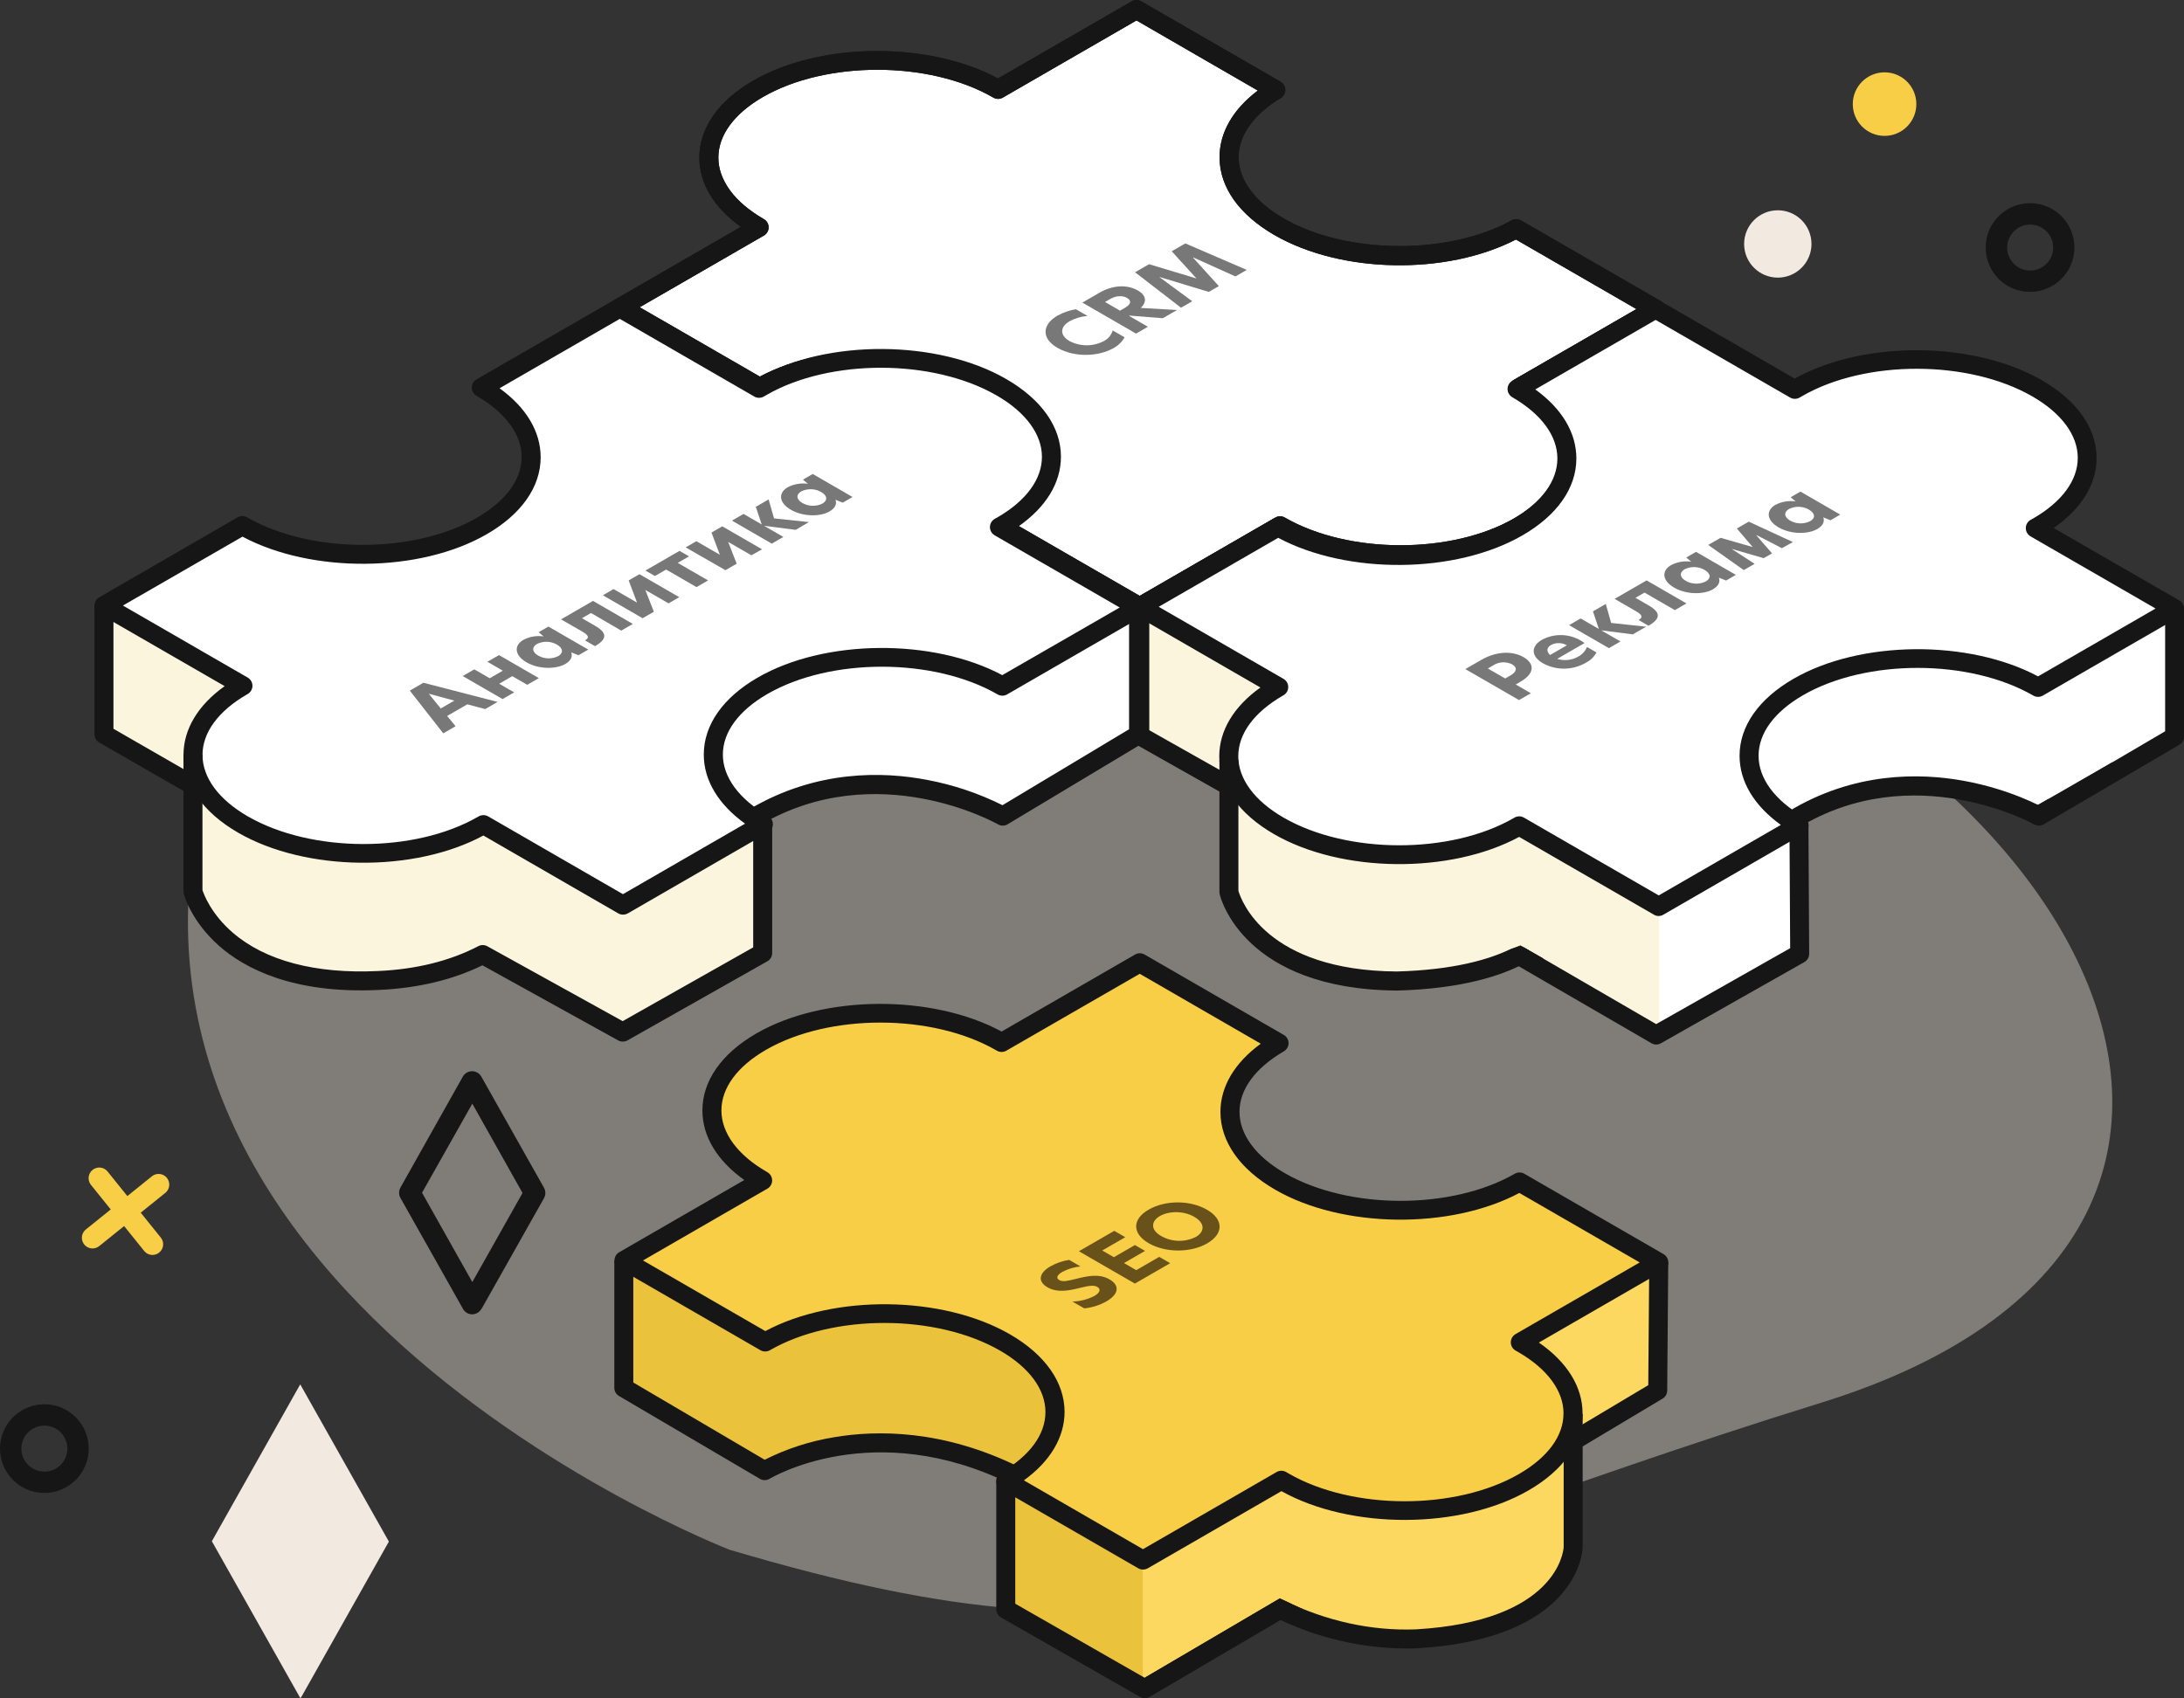 <?xml version="1.0" encoding="UTF-8"?> <svg xmlns="http://www.w3.org/2000/svg" xmlns:xlink="http://www.w3.org/1999/xlink" id="ek5R1Ninr3D1" viewBox="0 0 920.17 715.61" shape-rendering="geometricPrecision" text-rendering="geometricPrecision"><rect x="0" y="0" width="920.17" height="715.61" fill="#333333" stroke="none"/> <style><![CDATA[#ek5R1Ninr3D52_to {animation: ek5R1Ninr3D52_to__to 10000ms linear infinite normal forwards}@keyframes ek5R1Ninr3D52_to__to { 0% {transform: translate(480.861px,558.652px);animation-timing-function: cubic-bezier(0.42,0,0.58,1)} 20% {transform: translate(480.861px,408.648px)} 80% {transform: translate(480.861px,408.648px)} 100% {transform: translate(480.861px,558.652px)}} #ek5R1Ninr3D65_to {animation: ek5R1Ninr3D65_to__to 10000ms linear infinite normal forwards}@keyframes ek5R1Ninr3D65_to__to { 0% {transform: translate(198.96px,502.625px);animation-timing-function: cubic-bezier(0.42,0,0.58,1)} 10% {transform: translate(198.96px,482.625px)} 20% {transform: translate(198.96px,502.625px);animation-timing-function: cubic-bezier(0.42,0,0.58,1)} 30% {transform: translate(198.96px,482.625px)} 40% {transform: translate(198.96px,502.625px);animation-timing-function: cubic-bezier(0.42,0,0.58,1)} 50% {transform: translate(198.96px,482.625px)} 60% {transform: translate(198.96px,502.625px);animation-timing-function: cubic-bezier(0.42,0,0.58,1)} 70% {transform: translate(198.96px,482.625px)} 80% {transform: translate(198.96px,502.625px);animation-timing-function: cubic-bezier(0.42,0,0.58,1)} 90% {transform: translate(198.96px,482.625px)} 100% {transform: translate(198.96px,502.625px)}} #ek5R1Ninr3D65_tr {animation: ek5R1Ninr3D65_tr__tr 10000ms linear infinite normal forwards}@keyframes ek5R1Ninr3D65_tr__tr { 0% {transform: rotate(0deg);animation-timing-function: cubic-bezier(0.42,0,0.58,1)} 10% {transform: rotate(-5deg)} 20% {transform: rotate(0deg);animation-timing-function: cubic-bezier(0.42,0,0.58,1)} 30% {transform: rotate(5deg)} 40% {transform: rotate(0deg);animation-timing-function: cubic-bezier(0.42,0,0.58,1)} 50% {transform: rotate(-5deg)} 60% {transform: rotate(0deg);animation-timing-function: cubic-bezier(0.42,0,0.58,1)} 70% {transform: rotate(-5deg)} 80% {transform: rotate(0deg);animation-timing-function: cubic-bezier(0.42,0,0.58,1)} 90% {transform: rotate(-5deg)} 100% {transform: rotate(0deg)}} #ek5R1Ninr3D65_ts {animation: ek5R1Ninr3D65_ts__ts 10000ms linear infinite normal forwards}@keyframes ek5R1Ninr3D65_ts__ts { 0% {transform: scale(1,1);animation-timing-function: cubic-bezier(0.42,0,0.58,1)} 10% {transform: scale(1.1,1.1)} 20% {transform: scale(1,1);animation-timing-function: cubic-bezier(0.42,0,0.58,1)} 30% {transform: scale(1.1,1.1)} 40% {transform: scale(1,1);animation-timing-function: cubic-bezier(0.42,0,0.58,1)} 50% {transform: scale(1.1,1.1)} 60% {transform: scale(1,1);animation-timing-function: cubic-bezier(0.42,0,0.58,1)} 70% {transform: scale(1.1,1.1)} 80% {transform: scale(1,1);animation-timing-function: cubic-bezier(0.42,0,0.58,1)} 90% {transform: scale(1.1,1.1)} 100% {transform: scale(1,1)}} #ek5R1Ninr3D66_to {animation: ek5R1Ninr3D66_to__to 10000ms linear infinite normal forwards}@keyframes ek5R1Ninr3D66_to__to { 0% {transform: translate(52.909px,510.405px);animation-timing-function: cubic-bezier(0.42,0,0.58,1)} 10% {transform: translate(52.909px,480.405px);animation-timing-function: cubic-bezier(0.42,0,0.58,1)} 20% {transform: translate(52.909px,510.405px);animation-timing-function: cubic-bezier(0.42,0,0.58,1)} 30% {transform: translate(52.909px,480.405px);animation-timing-function: cubic-bezier(0.42,0,0.58,1)} 40% {transform: translate(52.909px,510.405px);animation-timing-function: cubic-bezier(0.42,0,0.58,1)} 50% {transform: translate(52.909px,480.405px);animation-timing-function: cubic-bezier(0.42,0,0.58,1)} 60% {transform: translate(52.909px,510.405px);animation-timing-function: cubic-bezier(0.42,0,0.58,1)} 70% {transform: translate(52.909px,480.405px);animation-timing-function: cubic-bezier(0.42,0,0.58,1)} 80% {transform: translate(52.909px,510.405px);animation-timing-function: cubic-bezier(0.42,0,0.58,1)} 90% {transform: translate(52.909px,480.405px);animation-timing-function: cubic-bezier(0.42,0,0.58,1)} 100% {transform: translate(52.909px,510.405px)}} #ek5R1Ninr3D66_tr {animation: ek5R1Ninr3D66_tr__tr 10000ms linear infinite normal forwards}@keyframes ek5R1Ninr3D66_tr__tr { 0% {transform: rotate(0deg);animation-timing-function: cubic-bezier(0.42,0,0.58,1)} 10% {transform: rotate(10deg)} 20% {transform: rotate(0deg);animation-timing-function: cubic-bezier(0.42,0,0.58,1)} 30% {transform: rotate(-10deg)} 40% {transform: rotate(0deg);animation-timing-function: cubic-bezier(0.42,0,0.58,1)} 50% {transform: rotate(10deg)} 60% {transform: rotate(0deg);animation-timing-function: cubic-bezier(0.42,0,0.58,1)} 70% {transform: rotate(-10deg)} 80% {transform: rotate(0deg);animation-timing-function: cubic-bezier(0.42,0,0.58,1)} 90% {transform: rotate(10deg)} 100% {transform: rotate(0deg)}} #ek5R1Ninr3D66_ts {animation: ek5R1Ninr3D66_ts__ts 10000ms linear infinite normal forwards}@keyframes ek5R1Ninr3D66_ts__ts { 0% {transform: scale(1,1);animation-timing-function: cubic-bezier(0.42,0,0.58,1)} 10% {transform: scale(1.3,1.3)} 20% {transform: scale(1,1);animation-timing-function: cubic-bezier(0.42,0,0.58,1)} 30% {transform: scale(1.3,1.3)} 40% {transform: scale(1,1);animation-timing-function: cubic-bezier(0.42,0,0.58,1)} 50% {transform: scale(1.3,1.3)} 60% {transform: scale(1,1);animation-timing-function: cubic-bezier(0.42,0,0.58,1)} 70% {transform: scale(1.3,1.3)} 80% {transform: scale(1,1);animation-timing-function: cubic-bezier(0.42,0,0.58,1)} 90% {transform: scale(1.3,1.3)} 100% {transform: scale(1,1)}} #ek5R1Ninr3D69_to {animation: ek5R1Ninr3D69_to__to 10000ms linear infinite normal forwards}@keyframes ek5R1Ninr3D69_to__to { 0% {transform: translate(18.69px,610.43px);animation-timing-function: cubic-bezier(0.42,0,0.58,1)} 10% {transform: translate(18.69px,620.432px)} 20% {transform: translate(18.69px,610.43px);animation-timing-function: cubic-bezier(0.42,0,0.58,1)} 30% {transform: translate(18.69px,620.432px)} 40% {transform: translate(18.69px,610.43px);animation-timing-function: cubic-bezier(0.42,0,0.58,1)} 50% {transform: translate(18.69px,620.432px)} 60% {transform: translate(18.69px,610.43px);animation-timing-function: cubic-bezier(0.42,0,0.58,1)} 70% {transform: translate(18.69px,620.432px)} 80% {transform: translate(18.69px,610.43px);animation-timing-function: cubic-bezier(0.42,0,0.58,1)} 90% {transform: translate(18.69px,620.432px)} 100% {transform: translate(18.69px,610.43px)}} #ek5R1Ninr3D69_ts {animation: ek5R1Ninr3D69_ts__ts 10000ms linear infinite normal forwards}@keyframes ek5R1Ninr3D69_ts__ts { 0% {transform: scale(1,1);animation-timing-function: cubic-bezier(0.42,0,0.58,1)} 10% {transform: scale(0.8,0.8)} 20% {transform: scale(1,1);animation-timing-function: cubic-bezier(0.42,0,0.58,1)} 30% {transform: scale(0.8,0.8)} 40% {transform: scale(1,1);animation-timing-function: cubic-bezier(0.42,0,0.58,1)} 50% {transform: scale(0.8,0.8)} 60% {transform: scale(1,1);animation-timing-function: cubic-bezier(0.42,0,0.58,1)} 70% {transform: scale(0.8,0.8)} 80% {transform: scale(1,1);animation-timing-function: cubic-bezier(0.42,0,0.58,1)} 90% {transform: scale(0.8,0.8)} 100% {transform: scale(1,1)}} #ek5R1Ninr3D70_to {animation: ek5R1Ninr3D70_to__to 10000ms linear infinite normal forwards}@keyframes ek5R1Ninr3D70_to__to { 0% {transform: translate(126.55px,649.485px);animation-timing-function: cubic-bezier(0.42,0,0.58,1)} 10% {transform: translate(126.55px,629.485px)} 20% {transform: translate(126.55px,649.485px);animation-timing-function: cubic-bezier(0.42,0,0.58,1)} 30% {transform: translate(126.55px,629.485px)} 40% {transform: translate(126.55px,649.485px);animation-timing-function: cubic-bezier(0.42,0,0.58,1)} 50% {transform: translate(126.55px,629.485px)} 60% {transform: translate(126.55px,649.485px);animation-timing-function: cubic-bezier(0.42,0,0.58,1)} 70% {transform: translate(126.55px,629.485px)} 80% {transform: translate(126.55px,649.485px);animation-timing-function: cubic-bezier(0.42,0,0.58,1)} 90% {transform: translate(126.55px,629.485px)} 100% {transform: translate(126.55px,649.485px)}} #ek5R1Ninr3D70_tr {animation: ek5R1Ninr3D70_tr__tr 10000ms linear infinite normal forwards}@keyframes ek5R1Ninr3D70_tr__tr { 0% {transform: rotate(0deg);animation-timing-function: cubic-bezier(0.42,0,0.58,1)} 10% {transform: rotate(-4.285deg)} 20% {transform: rotate(0deg);animation-timing-function: cubic-bezier(0.42,0,0.58,1)} 30% {transform: rotate(4.29deg)} 40% {transform: rotate(0deg);animation-timing-function: cubic-bezier(0.42,0,0.58,1)} 50% {transform: rotate(-4.285deg)} 60% {transform: rotate(0deg);animation-timing-function: cubic-bezier(0.42,0,0.58,1)} 70% {transform: rotate(-4.285deg)} 80% {transform: rotate(0deg);animation-timing-function: cubic-bezier(0.42,0,0.58,1)} 90% {transform: rotate(-4.285deg)} 100% {transform: rotate(0deg)}} #ek5R1Ninr3D70_ts {animation: ek5R1Ninr3D70_ts__ts 10000ms linear infinite normal forwards}@keyframes ek5R1Ninr3D70_ts__ts { 0% {transform: scale(1,1);animation-timing-function: cubic-bezier(0.42,0,0.58,1)} 10% {transform: scale(1.11,1.11)} 20% {transform: scale(1,1);animation-timing-function: cubic-bezier(0.42,0,0.58,1)} 30% {transform: scale(1.11,1.11)} 40% {transform: scale(1,1);animation-timing-function: cubic-bezier(0.42,0,0.58,1)} 50% {transform: scale(1.11,1.11)} 60% {transform: scale(1,1);animation-timing-function: cubic-bezier(0.42,0,0.58,1)} 70% {transform: scale(1.11,1.11)} 80% {transform: scale(1,1);animation-timing-function: cubic-bezier(0.42,0,0.58,1)} 90% {transform: scale(1.11,1.11)} 100% {transform: scale(1,1)}} #ek5R1Ninr3D71_to {animation: ek5R1Ninr3D71_to__to 10000ms linear infinite normal forwards}@keyframes ek5R1Ninr3D71_to__to { 0% {transform: translate(855.31px,104.31px);animation-timing-function: cubic-bezier(0.42,0,0.58,1)} 10% {transform: translate(855.31px,84.309px)} 20% {transform: translate(855.31px,104.31px);animation-timing-function: cubic-bezier(0.42,0,0.58,1)} 30% {transform: translate(855.31px,84.309px)} 40% {transform: translate(855.31px,104.31px);animation-timing-function: cubic-bezier(0.42,0,0.58,1)} 50% {transform: translate(855.31px,84.309px)} 60% {transform: translate(855.31px,104.31px);animation-timing-function: cubic-bezier(0.42,0,0.58,1)} 70% {transform: translate(855.31px,84.309px)} 80% {transform: translate(855.31px,104.31px);animation-timing-function: cubic-bezier(0.42,0,0.58,1)} 90% {transform: translate(855.31px,84.309px)} 100% {transform: translate(855.31px,104.31px)}} #ek5R1Ninr3D71_ts {animation: ek5R1Ninr3D71_ts__ts 10000ms linear infinite normal forwards}@keyframes ek5R1Ninr3D71_ts__ts { 0% {transform: scale(1,1);animation-timing-function: cubic-bezier(0.42,0,0.58,1)} 10% {transform: scale(1.2,1.2);animation-timing-function: cubic-bezier(0.42,0,0.58,1)} 20% {transform: scale(1,1);animation-timing-function: cubic-bezier(0.42,0,0.58,1)} 30% {transform: scale(1.2,1.2);animation-timing-function: cubic-bezier(0.42,0,0.58,1)} 40% {transform: scale(1,1);animation-timing-function: cubic-bezier(0.42,0,0.58,1)} 50% {transform: scale(1.2,1.2);animation-timing-function: cubic-bezier(0.42,0,0.58,1)} 60% {transform: scale(1,1);animation-timing-function: cubic-bezier(0.42,0,0.58,1)} 70% {transform: scale(1.2,1.2);animation-timing-function: cubic-bezier(0.42,0,0.58,1)} 80% {transform: scale(1,1);animation-timing-function: cubic-bezier(0.42,0,0.58,1)} 90% {transform: scale(1.2,1.2);animation-timing-function: cubic-bezier(0.42,0,0.58,1)} 100% {transform: scale(1,1)}} #ek5R1Ninr3D72_to {animation: ek5R1Ninr3D72_to__to 10000ms linear infinite normal forwards}@keyframes ek5R1Ninr3D72_to__to { 0% {transform: translate(749.03px,102.8px);animation-timing-function: cubic-bezier(0.42,0,0.58,1)} 10% {transform: translate(749.03px,82.798px);animation-timing-function: cubic-bezier(0.42,0,0.58,1)} 20% {transform: translate(749.03px,102.8px);animation-timing-function: cubic-bezier(0.42,0,0.58,1)} 30% {transform: translate(749.03px,82.798px);animation-timing-function: cubic-bezier(0.42,0,0.58,1)} 40% {transform: translate(749.03px,102.8px);animation-timing-function: cubic-bezier(0.42,0,0.58,1)} 50% {transform: translate(749.03px,82.798px);animation-timing-function: cubic-bezier(0.42,0,0.58,1)} 60% {transform: translate(749.03px,102.8px);animation-timing-function: cubic-bezier(0.42,0,0.58,1)} 70% {transform: translate(749.03px,82.798px);animation-timing-function: cubic-bezier(0.42,0,0.58,1)} 80% {transform: translate(749.03px,102.8px);animation-timing-function: cubic-bezier(0.42,0,0.58,1)} 90% {transform: translate(749.03px,82.798px);animation-timing-function: cubic-bezier(0.42,0,0.58,1)} 100% {transform: translate(749.03px,102.8px)}} #ek5R1Ninr3D72_ts {animation: ek5R1Ninr3D72_ts__ts 10000ms linear infinite normal forwards}@keyframes ek5R1Ninr3D72_ts__ts { 0% {transform: scale(1,1);animation-timing-function: cubic-bezier(0.42,0,0.58,1)} 10% {transform: scale(1.2,1.2);animation-timing-function: cubic-bezier(0.42,0,0.58,1)} 20% {transform: scale(1,1);animation-timing-function: cubic-bezier(0.42,0,0.58,1)} 30% {transform: scale(1.2,1.2);animation-timing-function: cubic-bezier(0.42,0,0.58,1)} 40% {transform: scale(1,1);animation-timing-function: cubic-bezier(0.42,0,0.58,1)} 50% {transform: scale(1.2,1.2);animation-timing-function: cubic-bezier(0.42,0,0.58,1)} 60% {transform: scale(1,1);animation-timing-function: cubic-bezier(0.42,0,0.58,1)} 70% {transform: scale(1.2,1.2);animation-timing-function: cubic-bezier(0.42,0,0.58,1)} 80% {transform: scale(1,1);animation-timing-function: cubic-bezier(0.42,0,0.58,1)} 90% {transform: scale(1.2,1.2);animation-timing-function: cubic-bezier(0.42,0,0.58,1)} 100% {transform: scale(1,1)}} #ek5R1Ninr3D73_to {animation: ek5R1Ninr3D73_to__to 10000ms linear infinite normal forwards}@keyframes ek5R1Ninr3D73_to__to { 0% {transform: translate(794.01px,43.87px);animation-timing-function: cubic-bezier(0.42,0,0.58,1)} 10% {transform: translate(794.01px,53.87px)} 20% {transform: translate(794.01px,43.87px);animation-timing-function: cubic-bezier(0.42,0,0.58,1)} 30% {transform: translate(794.01px,53.87px)} 40% {transform: translate(794.01px,43.87px);animation-timing-function: cubic-bezier(0.42,0,0.58,1)} 50% {transform: translate(794.01px,53.87px)} 60% {transform: translate(794.01px,43.87px);animation-timing-function: cubic-bezier(0.42,0,0.58,1)} 70% {transform: translate(794.01px,53.87px)} 80% {transform: translate(794.01px,43.87px);animation-timing-function: cubic-bezier(0.42,0,0.58,1)} 90% {transform: translate(794.01px,53.87px)} 100% {transform: translate(794.01px,43.87px)}} #ek5R1Ninr3D73_ts {animation: ek5R1Ninr3D73_ts__ts 10000ms linear infinite normal forwards}@keyframes ek5R1Ninr3D73_ts__ts { 0% {transform: scale(1.2,1.2);animation-timing-function: cubic-bezier(0.42,0,0.58,1)} 10% {transform: scale(1,1);animation-timing-function: cubic-bezier(0.42,0,0.58,1)} 20% {transform: scale(1.2,1.2);animation-timing-function: cubic-bezier(0.42,0,0.58,1)} 30% {transform: scale(1,1);animation-timing-function: cubic-bezier(0.42,0,0.58,1)} 40% {transform: scale(1.2,1.2);animation-timing-function: cubic-bezier(0.42,0,0.58,1)} 50% {transform: scale(1,1);animation-timing-function: cubic-bezier(0.42,0,0.58,1)} 60% {transform: scale(1.2,1.2);animation-timing-function: cubic-bezier(0.42,0,0.58,1)} 70% {transform: scale(1,1);animation-timing-function: cubic-bezier(0.42,0,0.58,1)} 80% {transform: scale(1.2,1.2);animation-timing-function: cubic-bezier(0.42,0,0.58,1)} 90% {transform: scale(1,1);animation-timing-function: cubic-bezier(0.42,0,0.58,1)} 100% {transform: scale(1.2,1.2)}} #ek5R1Ninr3D74 {animation: ek5R1Ninr3D74_c_o 10000ms linear infinite normal forwards}@keyframes ek5R1Ninr3D74_c_o { 0% {opacity: 0} 20.1% {opacity: 0;animation-timing-function: cubic-bezier(0.42,0,0.58,1)} 30% {opacity: 1} 70% {opacity: 1} 80% {opacity: 0} 100% {opacity: 0}}]]></style> <g id="ek5R1Ninr3D2"> <path id="ek5R1Ninr3D3" d="M624,240.16C534.92,223.91,456.06,192.57,386.34,171.75L384.9,173C364.77,190.61,343.37,207.78,320.07,221C298.46,233.29,274.99,242.15,251.07,248.61C205.24,260.97,157.76,264.94,110.77,270.61Q107,278,103.4,285.86C-9.21,530.66,307.4,653.06,307.4,653.06C500,710.17,531,664.48,767.61,591C1004.22,517.52,865.53,284.23,624,240.16Z" fill="rgb(242,234,224)" fill-opacity="0.4" stroke="none" stroke-width="1" stroke-miterlimit="1"></path> <g id="ek5R1Ninr3D4"> <path id="ek5R1Ninr3D5" d="M696.93,130.28L696.93,184.91L660.31,206.79L661.31,252.92C661.31,252.92,655.94,278.17,616.56,285.3C577.18,292.43,538.44,276.55,538.44,276.55L480.07,309.3L479.07,255.05L539.07,220.8C539.07,220.8,570.95,243.55,622.45,228.93C659.08,214.93,659.7,198.43,659.7,198.43C659.7,198.43,668.33,174.56,640.33,163.06C650.06,155.78,696.93,130.28,696.93,130.28Z" fill="rgb(247,244,240)" stroke="none" stroke-width="1" stroke-miterlimit="1"></path> <path id="ek5R1Ninr3D6" d="M425.56,224.78L425.31,221.41C425.31,221.41,464.19,188.35,420.81,163.63C394.56,151.16,379.68,151.41,379.68,151.41L354.31,152.29L320.56,162.29L269.81,135.29L264.34,130.51L266.22,128.95L283.94,118.5C283.762,118.065,283.631,117.613,283.55,117.15L261.69,130.15L261.69,184L318.44,217.38C318.44,217.38,348.32,202.26,380.82,206.38C404.95,210.51,409.2,212.63,409.2,212.63L424.28,219.73L420.82,224.13L420.49,275.88L480.21,309.68L480.21,256Z" fill="rgb(229,217,189)" stroke="none" stroke-width="1" stroke-miterlimit="1"></path> <path id="ek5R1Ninr3D7" d="M477.68,4.53L420.52,37.66C420.52,37.66,382.43,17,347.43,28.28C316.43,36.78,311.81,43.41,311.81,43.41C311.81,43.41,281.81,71.91,317.56,96.66C299.81,106.66,263.31,128.53,263.31,128.53L271.81,135.91L319.06,162.54C319.06,162.54,359.06,144.04,392.81,154.29C421.31,162.42,421.94,162.92,421.94,162.92C421.94,162.92,465.23,187.92,424.27,219.77C424.56,223.17,423.27,223.17,424.56,223.17C425.85,223.17,480.2,255.72,480.2,255.72L538.31,221.17C538.31,221.17,575.31,242.17,623.31,229.42C654.56,220.42,680.31,190.92,642.06,164.42C642.06,162.42,650.06,157.42,650.06,157.42L696.81,131.92L688.31,125.67L640.06,96.17C640.06,96.17,622.48,109.59,579.48,107.42C538.98,105.25,521.48,80.75,521.48,80.75C521.48,80.75,506.48,58.58,536.15,38.08C519.64,27.08,477.68,4.53,477.68,4.53Z" fill="rgb(255,255,255)" stroke="none" stroke-width="1" stroke-miterlimit="1"></path> <path id="ek5R1Ninr3D8" d="M422.05,223.1C421.05,222.41,419.92,221.74,418.81,221.1C392.13,205.7,348.73,205.54,322.08,220.76C320.842,221.475,319.318,221.475,318.08,220.76L259.51,186.95C258.274,186.236,257.511,184.918,257.51,183.49L257.51,129.58L265.51,129.58L265.51,181.16L320.13,212.69C349.13,197.35,394.59,197.88,422.8,214.17C424.05,214.9,425.29,215.66,426.46,216.44Z" fill="rgb(22,22,22)" stroke="none" stroke-width="1" stroke-miterlimit="1"></path> <path id="ek5R1Ninr3D9" d="M662.72,209L658.72,202.07L693.51,181.99L693.51,130.53L701.51,130.53L701.51,184.25C701.509,185.678,700.746,186.996,699.51,187.71Z" fill="rgb(22,22,22)" stroke="none" stroke-width="1" stroke-miterlimit="1"></path> <path id="ek5R1Ninr3D10" d="M480.2,259.71C479.497,259.709,478.808,259.523,478.2,259.17L419.42,225.23C418.186,224.514,417.427,223.196,417.427,221.77C417.427,220.344,418.186,219.026,419.42,218.31C431.37,211.31,437.93,202.31,437.91,192.89C437.89,183.47,431.11,174.16,418.83,167.07C392.15,151.67,348.75,151.51,322.1,166.73C320.862,167.445,319.338,167.445,318.1,166.73L259.53,132.92C258.292,132.206,257.528,130.885,257.528,129.455C257.528,128.025,258.292,126.704,259.53,125.99L312.15,95.61C300.81,87.49,294.65,77.29,294.65,66.41C294.65,53.96,302.73,42.41,317.41,33.95C345.64,17.65,391.33,17.37,420.49,33.06L476.83,0.54C478.068,-0.175,479.592,-0.175,480.83,0.54L539.53,34.43C540.755,35.139,541.515,36.442,541.527,37.858C541.54,39.273,540.803,40.59,539.59,41.32C528.07,48.27,521.77,57.18,521.86,66.42C521.95,75.92,528.72,85.04,540.94,92.09C567.2,107.25,610.23,107.6,636.88,92.86C638.102,92.168,639.598,92.168,640.82,92.86L699.51,126.74C700.748,127.454,701.512,128.775,701.512,130.205C701.512,131.635,700.748,132.956,699.51,133.67L647.7,163.63C658.98,171.74,665.11,181.91,665.11,192.77C665.11,205.22,657.03,216.77,642.35,225.23C614.15,241.51,568.54,241.81,539.35,226.23L482.18,259.23C481.572,259.558,480.89,259.724,480.2,259.71ZM429.06,221.56L480.2,251.09L537.33,218.09C538.568,217.375,540.092,217.375,541.33,218.09C568.16,233.58,611.68,233.66,638.33,218.27C650.43,211.27,657.09,202.22,657.09,192.74C657.09,183.26,650.33,174,638,166.9C636.762,166.186,635.998,164.865,635.998,163.435C635.998,162.005,636.762,160.684,638,159.97L689.48,130.25L638.71,100.94C609.36,116.05,565.16,115.33,536.91,99.02C522.15,90.5,513.91,78.95,513.83,66.5C513.73,56,519.41,46.11,529.95,38.16L478.83,8.62L422.52,41.13C421.282,41.845,419.758,41.845,418.52,41.13L418.42,41.07C391.59,25.58,348.07,25.5,321.42,40.89C309.32,47.89,302.66,56.94,302.66,66.42C302.66,75.9,309.44,85.18,321.74,92.28L321.84,92.34C323.078,93.054,323.842,94.375,323.842,95.805C323.842,97.235,323.078,98.556,321.84,99.27L269.53,129.47L320.15,158.69C349.15,143.35,394.61,143.88,422.82,160.17C437.67,168.75,445.82,180.37,445.9,192.89C445.92,203.57,440,213.58,429.05,221.57Z" fill="rgb(22,22,22)" stroke="none" stroke-width="1" stroke-miterlimit="1"></path> <path id="ek5R1Ninr3D11" d="M480.2,313.71C479.497,313.709,478.808,313.523,478.2,313.17L419.42,279.23C418.184,278.516,417.421,277.198,417.42,275.77L417.42,221.77L425.42,221.77L425.42,273.46L480.2,305.09L537.33,272.09C538.568,271.375,540.092,271.375,541.33,272.09C568.16,287.58,611.68,287.66,638.33,272.27C648.62,266.33,655.14,258.65,656.71,250.62L656.79,249.56L656.79,196.85L664.79,196.85L664.79,249.75C664.79,249.85,664.79,249.96,664.79,250.06L664.68,251.49C664.671,251.631,664.654,251.771,664.63,251.91C662.63,262.49,654.96,271.91,642.34,279.22C614.14,295.5,568.53,295.8,539.34,280.22L482.17,313.22C481.566,313.55,480.888,313.719,480.2,313.71Z" fill="rgb(22,22,22)" stroke="none" stroke-width="1" stroke-miterlimit="1"></path> <path id="ek5R1Ninr3D12" d="M480.2,259.71C479.497,259.709,478.808,259.523,478.2,259.17L419.42,225.23C418.186,224.514,417.427,223.196,417.427,221.77C417.427,220.344,418.186,219.026,419.42,218.31C431.37,211.31,437.93,202.31,437.91,192.89C437.89,183.47,431.11,174.16,418.83,167.07C392.15,151.67,348.75,151.51,322.1,166.73C320.862,167.445,319.338,167.445,318.1,166.73L259.53,132.92C258.292,132.206,257.528,130.885,257.528,129.455C257.528,128.025,258.292,126.704,259.53,125.99L312.15,95.61C300.81,87.49,294.65,77.29,294.65,66.41C294.65,53.96,302.73,42.41,317.41,33.95C345.64,17.65,391.33,17.37,420.49,33.06L476.83,0.54C478.068,-0.175,479.592,-0.175,480.83,0.54L539.53,34.43C540.755,35.139,541.515,36.442,541.527,37.858C541.54,39.273,540.803,40.59,539.59,41.32C528.07,48.27,521.77,57.18,521.86,66.42C521.95,75.92,528.72,85.04,540.94,92.09C567.2,107.25,610.23,107.6,636.88,92.86C638.102,92.168,639.598,92.168,640.82,92.86L699.51,126.74C700.748,127.454,701.512,128.775,701.512,130.205C701.512,131.635,700.748,132.956,699.51,133.67L647.7,163.63C658.98,171.74,665.11,181.91,665.11,192.77C665.11,205.22,657.03,216.77,642.35,225.23C614.15,241.51,568.54,241.81,539.35,226.23L482.18,259.23C481.572,259.558,480.89,259.724,480.2,259.71ZM429.06,221.56L480.2,251.09L537.33,218.09C538.568,217.375,540.092,217.375,541.33,218.09C568.16,233.58,611.68,233.66,638.33,218.27C650.43,211.27,657.09,202.22,657.09,192.74C657.09,183.26,650.33,174,638,166.9C636.762,166.186,635.998,164.865,635.998,163.435C635.998,162.005,636.762,160.684,638,159.97L689.48,130.25L638.71,100.94C609.36,116.05,565.16,115.33,536.91,99.02C522.15,90.5,513.91,78.95,513.83,66.5C513.73,56,519.41,46.11,529.95,38.16L478.83,8.62L422.52,41.13C421.282,41.845,419.758,41.845,418.52,41.13L418.42,41.07C391.59,25.58,348.07,25.5,321.42,40.89C309.32,47.89,302.66,56.94,302.66,66.42C302.66,75.9,309.44,85.18,321.74,92.28L321.84,92.34C323.078,93.054,323.842,94.375,323.842,95.805C323.842,97.235,323.078,98.556,321.84,99.27L269.53,129.47L320.15,158.69C349.15,143.35,394.61,143.88,422.82,160.17C437.67,168.75,445.82,180.37,445.9,192.89C445.92,203.57,440,213.58,429.05,221.57Z" fill="rgb(22,22,22)" stroke="none" stroke-width="1" stroke-miterlimit="1"></path> <path id="ek5R1Ninr3D13" d="M469.15,146.68C462.84,150.32,452.74,150.68,445.62,146.62C438.5,142.56,439.19,136.68,445.51,133.03C447.932,131.676,450.571,130.756,453.31,130.31L458.22,133.15C455.553,133.342,452.959,134.103,450.61,135.38C446.74,137.62,446.26,141.18,450.61,143.72C455.14,146.097,460.55,146.097,465.08,143.72C466.883,142.804,468.232,141.188,468.81,139.25L473.81,142.12C472.741,144.067,471.119,145.653,469.15,146.68Z" fill="rgb(120,120,120)" stroke="none" stroke-width="1" stroke-miterlimit="1"></path> <path id="ek5R1Ninr3D14" d="M495.91,130.64L489.91,134.09L475.91,132.99L475.7,133.11L483.64,137.7L478.64,140.57L456.03,127.51L463.23,123.35C468.72,120.18,474.77,119.73,479.5,122.46C482.2,124.02,483.83,126.61,480.62,129.76ZM473.91,129.75C476.59,128.2,476.84,126.69,474.84,125.54C472.84,124.39,470.13,124.62,467.66,126.04L465.56,127.25L471.89,130.91Z" fill="rgb(120,120,120)" stroke="none" stroke-width="1" stroke-miterlimit="1"></path> <path id="ek5R1Ninr3D15" d="M502.31,126.94L497.58,129.67L478.23,114.73L484.12,111.33L504.04,117.33L504.1,117.33L493.67,105.88L499.4,102.57L525.28,113.74L520.52,116.49L502.77,108.49L502.65,108.56L513.53,120.56L509.29,123.01L488.62,116.74L488.53,116.79Z" fill="rgb(120,120,120)" stroke="none" stroke-width="1" stroke-miterlimit="1"></path> </g> <g id="ek5R1Ninr3D16"> <path id="ek5R1Ninr3D17" d="M698.51,382.9C698.103,382.823,697.682,382.901,697.33,383.12L697.33,382.28L639.82,348.18C639.82,348.18,603.2,364.78,576.33,360.03C563.05,356.838,550.05,352.574,537.46,347.28L525.59,339.41L518.34,325.54C518.34,325.54,514.59,299.67,538.34,289.04C520.59,279.04,481.47,256.42,481.47,256.42L480.47,263.8L480.47,310.8L516.72,330.8L517.35,363.05L517.98,377.68C517.98,377.68,531.36,407.6,570.19,412.1C602.02,416.27,613.86,411.6,613.86,411.6L640.53,403.6L694.2,434.93L698.77,435.7C699.115,435.898,699.52,435.965,699.91,435.89L700.12,435.89L700.12,435.81C700.731,435.647,701.146,435.082,701.12,434.45L701.12,384C701.148,383.369,700.78,382.787,700.198,382.541C699.616,382.296,698.942,382.439,698.51,382.9Z" fill="rgb(252,245,221)" stroke="none" stroke-width="1" stroke-miterlimit="1"></path> <path id="ek5R1Ninr3D18" d="M705.22,377.08L698.97,383.08L698.97,432.75L701.64,433.75L758.14,402.42L757.72,348.84L759.97,342.76C759.97,342.76,799.64,317.26,857.8,343.09C867.3,340.59,915.63,311.42,915.63,311.42L915.63,257.42L859.13,290.25C859.13,290.25,836.13,272.58,783.63,280.08C769.11,282.9,755.596,289.514,744.46,299.25C733.324,308.986,721.96,324.58,754.79,346.58L753.12,352.08Z" fill="rgb(255,255,255)" stroke="none" stroke-width="1" stroke-miterlimit="1"></path> <path id="ek5R1Ninr3D19" d="M757.68,289.5C729.87,305.55,730.02,331.67,758,347.82L698.86,382L640.08,348L639.8,348.16C611.99,364.21,566.8,364.16,538.8,347.98C510.8,331.8,510.68,305.72,538.48,289.66L538.76,289.5L480.19,255.68L538.49,222C566.49,238.1,611.62,238.16,639.39,222.12C667.16,206.08,667.06,180.03,639.18,163.86L697.49,130.2L756.16,164.08L757.27,163.44C785.08,147.39,830.27,147.44,858.27,163.62C886.27,179.8,886.39,205.88,858.59,221.94C858.22,222.15,857.85,222.37,857.46,222.57L916.15,256.45L858.67,289.64C830.71,273.53,785.48,273.44,757.68,289.5Z" fill="rgb(255,255,255)" stroke="none" stroke-width="1" stroke-miterlimit="1"></path> <path id="ek5R1Ninr3D20" d="M698.86,386C698.157,385.999,697.468,385.813,696.86,385.46L640.05,352.66C611.05,368.34,565.25,367.94,536.78,351.5C521.9,342.91,513.7,331.26,513.7,318.71C513.7,307.88,519.81,297.71,531.05,289.71L478.18,259.18C476.942,258.466,476.178,257.145,476.178,255.715C476.178,254.285,476.942,252.964,478.18,252.25L536.49,218.59C537.728,217.875,539.252,217.875,540.49,218.59C567.33,234.02,610.8,234.07,637.4,218.72C649.49,211.72,656.15,202.72,656.16,193.21C656.17,183.7,649.43,174.49,637.16,167.38C635.926,166.664,635.167,165.346,635.167,163.92C635.167,162.494,635.926,161.176,637.16,160.46L695.47,126.8C696.708,126.085,698.232,126.085,699.47,126.8L756.15,159.52C785.09,143.37,831.52,143.62,860.26,160.21C875.14,168.8,883.34,180.45,883.34,193C883.34,204.06,876.96,214.39,865.25,222.5L918.17,253C919.408,253.714,920.172,255.035,920.172,256.465C920.172,257.895,919.408,259.216,918.17,259.93L860.69,293.12C859.452,293.835,857.928,293.835,856.69,293.12C829.86,277.63,786.34,277.55,759.69,292.94C747.59,299.94,740.93,308.94,740.93,318.47C740.93,328,747.7,337.23,760.01,344.33C761.248,345.044,762.012,346.365,762.012,347.795C762.012,349.225,761.248,350.546,760.01,351.26L700.88,385.4C700.272,385.777,699.575,385.984,698.86,386ZM640.08,344C640.783,344.001,641.472,344.187,642.08,344.54L698.86,377.32L750.32,347.61C739.04,339.5,732.92,329.33,732.92,318.47C732.92,306.01,741,294.47,755.68,286.02C783.88,269.74,829.49,269.44,858.68,285.02L908.2,256.43L855.51,226.01C854.25,225.28,853.487,223.924,853.516,222.469C853.545,221.013,854.362,219.689,855.65,219.01C855.99,218.83,856.31,218.64,856.65,218.46C868.75,211.46,875.41,202.41,875.41,192.93C875.41,183.45,868.63,174.17,856.33,167.07C829.5,151.58,785.98,151.5,759.33,166.89L758.22,167.53C756.982,168.245,755.458,168.245,754.22,167.53L697.55,134.81L646.85,164.1C658.08,172.21,664.17,182.37,664.16,193.2C664.16,205.64,656.06,217.2,641.4,225.63C613.26,241.88,567.7,242.2,538.54,226.63L488.19,255.7L540.76,286.05C541.998,286.764,542.762,288.085,542.762,289.515C542.762,290.945,541.998,292.266,540.76,292.98L540.48,293.14C528.38,300.14,521.71,309.19,521.71,318.67C521.71,328.15,528.49,337.43,540.79,344.53C567.62,360.02,611.14,360.1,637.79,344.71L638.07,344.55C638.68,344.192,639.373,344.003,640.08,344Z" fill="rgb(22,22,22)" stroke="none" stroke-width="1" stroke-miterlimit="1"></path> <path id="ek5R1Ninr3D21" d="M516.67,335.19L478.22,313.48C476.977,312.763,476.214,311.435,476.22,310L476.22,255.71L484.22,255.71L484.22,307.71L520.64,328.27Z" fill="rgb(22,22,22)" stroke="none" stroke-width="1" stroke-miterlimit="1"></path> <path id="ek5R1Ninr3D22" d="M644,400.39L644,402.63C643.997,403.48,643.724,404.306,643.22,404.99C642.869,405.484,642.406,405.888,641.87,406.17C632.95,410.89,616.47,416.67,588.63,417.41L588.49,417.41C524.09,416.89,514.26,378.47,513.88,376.83C513.808,376.529,513.771,376.22,513.77,375.91L513.77,320.16L521.77,320.16L521.77,375.38C522.93,379.38,533.46,408.95,588.48,409.38C612.61,408.73,627.48,404.21,636,400.13L640.59,398.44Z" fill="rgb(22,22,22)" stroke="none" stroke-width="1" stroke-miterlimit="1"></path> <path id="ek5R1Ninr3D23" d="M697.81,440.16C697.107,440.159,696.418,439.973,695.81,439.62L638,406.09L642,399.17L697.78,431.55L754.24,399.55L753.94,347.8L761.94,347.8L762.25,401.89C762.263,403.332,761.499,404.669,760.25,405.39L699.75,439.64C699.158,439.976,698.49,440.154,697.81,440.16Z" fill="rgb(22,22,22)" stroke="none" stroke-width="1" stroke-miterlimit="1"></path> <path id="ek5R1Ninr3D24" d="M920.17,256.5L920.17,310.41C920.165,311.834,919.403,313.148,918.17,313.86L861.06,347.36C860.454,347.719,859.764,347.909,859.06,347.91C856.851,347.91,855.06,346.119,855.06,343.91L855.06,341.22L863.06,336.65L863.06,337L886.42,323.3L912.22,308.16L912.22,256.5Z" fill="rgb(22,22,22)" stroke="none" stroke-width="1" stroke-miterlimit="1"></path> <path id="ek5R1Ninr3D25" d="M757.64,348.82L753.47,342C781.02,325.2,808.79,325.66,827.24,329C847.15,332.61,860.48,340.11,861.04,340.43L857.04,347.43C856.58,347.1,806.19,319.22,757.64,348.82Z" fill="rgb(22,22,22)" stroke="none" stroke-width="1" stroke-miterlimit="1"></path> <polygon id="ek5R1Ninr3D26" points="650.38,403.97 643.25,404.99 634.46,406.26 636.03,400.16 640.63,398.47 644.03,400.39 650.38,403.97" fill="rgb(22,22,22)" stroke="none" stroke-width="1" stroke-miterlimit="1"></polygon> <polygon id="ek5R1Ninr3D27" points="890.21,321.05 883.63,330.55 858.21,344.3 855.04,342.63 853.78,341.97 855.03,341.25 863,336.68 886.37,323.26 890.21,321.05" fill="rgb(22,22,22)" stroke="none" stroke-width="1" stroke-miterlimit="1"></polygon> <path id="ek5R1Ninr3D28" d="M617.38,281.95L624.09,278.08C630.34,274.47,637.09,274.14,641.94,276.94C646.52,279.58,646.8,283.69,640.61,287.27L638.61,288.45L645.01,292.14L640,295ZM637.09,279.95C634.535,278.658,631.484,278.829,629.09,280.4L626.86,281.69L634.17,285.91L636.43,284.61C639,283.12,639.46,281.31,637.09,279.95Z" fill="rgb(120,120,120)" stroke="none" stroke-width="1" stroke-miterlimit="1"></path> <path id="ek5R1Ninr3D29" d="M667.58,271L656.08,277.64C659.071,278.581,662.32,278.218,665.03,276.64C666.66,275.764,667.935,274.351,668.64,272.64L672.64,274.93C671.653,276.766,670.128,278.256,668.27,279.2C662.71,282.489,655.833,282.622,650.15,279.55C644.82,276.47,645.05,272.24,649.75,269.55C654.905,266.83,661.105,266.993,666.11,269.98C666.628,270.278,667.12,270.619,667.58,271ZM660.16,271.93C658.112,270.744,655.6,270.688,653.5,271.78C651.67,272.84,651.42,274.52,653.08,276.01Z" fill="rgb(120,120,120)" stroke="none" stroke-width="1" stroke-miterlimit="1"></path> <path id="ek5R1Ninr3D30" d="M687.94,267.32L674.63,265.62L682.75,270.31L677.87,273.13L661.08,263.43L665.96,260.61L673.63,265.04L671.15,257.62L676.55,254.5L678.82,262.5L693.53,264.09Z" fill="rgb(120,120,120)" stroke="none" stroke-width="1" stroke-miterlimit="1"></path> <path id="ek5R1Ninr3D31" d="M690.38,261.26C692.3,260.15,692,259.13,689.09,257.45L680.27,252.36L693.75,244.58L710.54,254.28L705.66,257.1L692.87,249.71L689.06,251.91L694.55,255.08C699.79,258.08,699.75,260.69,694.55,263.68Z" fill="rgb(120,120,120)" stroke="none" stroke-width="1" stroke-miterlimit="1"></path> <path id="ek5R1Ninr3D32" d="M705.38,247.63C700.01,244.53,700.19,240.37,704,238.17C706.621,236.782,709.616,236.267,712.55,236.7L710.46,234.93L714.58,232.55L731.37,242.25L727.25,244.63L724.19,243.42C724.85,245.07,724.19,246.9,721.64,248.36C717.83,250.55,710.63,250.66,705.38,247.63ZM718.19,240.16C715.618,238.668,712.472,238.555,709.8,239.86C707.48,241.2,707.68,243.29,710.23,244.76C712.838,246.254,716.019,246.348,718.71,245.01C721,243.7,720.8,241.67,718.19,240.16Z" fill="rgb(120,120,120)" stroke="none" stroke-width="1" stroke-miterlimit="1"></path> <path id="ek5R1Ninr3D33" d="M719.71,229.63L724.92,226.63L738.37,230.49L738.43,230.49L731.78,222.71L736.78,219.82L755.4,228.42L750.77,231L740.13,225.52L740.01,225.59L746.6,233.2L743.06,235.2L729.85,231.38L729.76,231.43L739.27,237.59L734.69,240.23Z" fill="rgb(120,120,120)" stroke="none" stroke-width="1" stroke-miterlimit="1"></path> <path id="ek5R1Ninr3D34" d="M749.36,222.23C743.99,219.13,744.17,214.97,747.98,212.77C750.601,211.382,753.596,210.867,756.53,211.3L754.44,209.53L758.56,207.15L775.35,216.85L771.23,219.23L768.18,218C768.84,219.65,768.18,221.48,765.63,222.94C761.81,225.16,754.61,225.26,749.36,222.23ZM762.17,214.76C759.598,213.268,756.452,213.155,753.78,214.46C751.46,215.8,751.66,217.89,754.21,219.36C756.818,220.854,759.999,220.948,762.69,219.61C765,218.31,764.78,216.27,762.17,214.77Z" fill="rgb(120,120,120)" stroke="none" stroke-width="1" stroke-miterlimit="1"></path> </g> <g id="ek5R1Ninr3D35" transform="matrix(1 0 0 1 0 0)"> <path id="ek5R1Ninr3D36" d="M316.14,344.41C316.14,344.41,342.06,326.79,376.56,331.16C410.44,335.54,421.56,343.04,421.56,343.04L435.94,334.92L479.7,309.59L480.81,261L475.19,258.5L425.44,287.88L418.82,288.38C418.82,288.38,396.45,271.63,353.7,278.88C322.7,284.88,311.83,294.88,311.83,294.88C311.83,294.88,283.1,324,316.14,344.41Z" fill="rgb(255,255,255)" stroke="none" stroke-width="1" stroke-miterlimit="1"></path> <path id="ek5R1Ninr3D37" d="M422.48,347.91C421.777,347.909,421.088,347.723,420.48,347.37C419.98,347.08,369.63,318.62,320.18,347.69L316.13,340.79C344.13,324.32,372.13,325.09,390.64,328.64C401.66,330.718,412.34,334.305,422.38,339.3L475.7,307.3L475.7,255.73L483.7,255.73L483.7,309.57C483.7,310.975,482.964,312.277,481.76,313L424.55,347.33C423.926,347.709,423.21,347.909,422.48,347.91Z" fill="rgb(22,22,22)" stroke="none" stroke-width="1" stroke-miterlimit="1"></path> <path id="ek5R1Ninr3D38" d="M42.64,255.91L42.64,310.41L81,331.74L81,374.91C81,374.91,90.67,409.58,147.83,414.24C180,414.41,202.83,403.07,202.83,403.07L262.83,435.4L321.33,401.57L320.74,348.82L307.82,355.65L261.82,380.9L205,348.16L198.58,351.24C198.58,351.24,161.16,369.07,120.66,354.57C84.33,341.74,83.49,328.74,83.49,328.74C83.49,328.74,74.32,303.57,101.49,289.07C77,272.74,42.64,255.91,42.64,255.91Z" fill="rgb(252,245,221)" stroke="none" stroke-width="1" stroke-miterlimit="1"></path> <path id="ek5R1Ninr3D39" d="M261.64,129.91L203.81,162.91C203.81,162.91,237.48,180.58,217.48,209.74C198.65,230.57,168.31,232.74,168.31,232.74C168.31,232.74,128.64,239.41,101.48,221.07L44.64,254.41L100.31,288.58C100.31,288.58,75.64,300.25,82.31,327.25C89.31,344.75,119.48,354.75,119.48,354.75C119.48,354.75,160.4,371.24,203.69,347.49C234.69,365.25,258.98,380.41,258.98,380.41L265.98,379.91L318.98,349.08L316.15,344.41C316.15,344.41,286.48,319.91,309.32,295.74C329.32,282.24,345.99,279.07,345.99,279.07C345.99,279.07,392.99,269.9,422.16,289.9C434.33,282.4,479.49,257.57,479.49,257.57L472.16,250.4L422.22,221.4C422.22,221.4,453.66,209.2,436.32,173.87C421.82,148.54,357.65,150.54,357.65,150.54L328.48,158.04L316.31,163.04L278.98,140.04Z" fill="rgb(255,255,255)" stroke="none" stroke-width="1" stroke-miterlimit="1"></path> <path id="ek5R1Ninr3D40" d="M262.46,385.42C261.757,385.419,261.068,385.233,260.46,384.88L203.66,352.08C174.66,367.76,128.86,367.35,100.39,350.92C85.51,342.33,77.31,330.68,77.31,318.13C77.31,307.3,83.42,297.13,94.66,289.13L41.79,258.64C40.552,257.926,39.788,256.605,39.788,255.175C39.788,253.745,40.552,252.424,41.79,251.71L100.1,218C101.338,217.285,102.862,217.285,104.1,218C130.94,233.43,174.41,233.48,201.01,218.13C213.1,211.13,219.76,202.13,219.77,192.62C219.78,183.11,213.04,173.9,200.77,166.79C199.536,166.074,198.777,164.756,198.777,163.33C198.777,161.904,199.536,160.586,200.77,159.87L259.08,126.21C260.318,125.495,261.842,125.495,263.08,126.21L319.78,159C348.71,142.85,395.15,143.1,423.89,159.69C438.77,168.26,447,179.9,447,192.45C447,203.51,440.62,213.85,428.91,221.96L481.8,252.5C483.038,253.214,483.802,254.535,483.802,255.965C483.802,257.395,483.038,258.716,481.8,259.43L424.32,292.62C423.082,293.335,421.558,293.335,420.32,292.62C393.49,277.13,349.98,277.05,323.32,292.44C311.22,299.44,304.56,308.49,304.56,317.97C304.56,327.45,311.33,336.72,323.63,343.83C324.868,344.544,325.632,345.865,325.632,347.295C325.632,348.725,324.868,350.046,323.63,350.76L264.5,384.9C263.879,385.252,263.174,385.432,262.46,385.42ZM203.68,343.48C204.383,343.481,205.072,343.667,205.68,344.02L262.46,376.8L313.92,347.09C302.65,338.98,296.52,328.81,296.52,317.96C296.52,305.5,304.6,293.96,319.28,285.5C347.48,269.22,393.08,268.92,422.28,284.5L471.77,256L419.08,225.58C417.82,224.85,417.057,223.494,417.086,222.039C417.115,220.583,417.932,219.259,419.22,218.58C419.56,218.4,419.88,218.21,420.22,218.03C432.32,211.03,438.99,201.98,438.99,192.5C438.99,183.02,432.22,173.74,419.92,166.64C393.09,151.15,349.57,151.07,322.92,166.46L321.81,167.1C320.572,167.815,319.048,167.815,317.81,167.1L261.13,134.37L210.48,163.61C221.71,171.72,227.8,181.88,227.79,192.71C227.79,205.15,219.69,216.71,205.03,225.14C176.89,241.39,131.33,241.71,102.17,226.14L51.79,255.17L104.36,285.52C105.598,286.234,106.362,287.555,106.362,288.985C106.362,290.415,105.598,291.736,104.36,292.45L104.08,292.61C91.98,299.61,85.32,308.66,85.32,318.14C85.32,327.62,92.09,336.9,104.39,344C131.22,359.49,174.74,359.57,201.39,344.18L201.67,344.02C202.282,343.669,202.975,343.486,203.68,343.49Z" fill="rgb(22,22,22)" stroke="none" stroke-width="1" stroke-miterlimit="1"></path> <path id="ek5R1Ninr3D41" d="M79.4,334.52L41.8,312.88C40.561,312.164,39.798,310.841,39.8,309.41L39.8,255.17L47.8,255.17L47.8,307.1L83.4,327.59Z" fill="rgb(22,22,22)" stroke="none" stroke-width="1" stroke-miterlimit="1"></path> <path id="ek5R1Ninr3D42" d="M262.37,438.91C261.691,438.911,261.024,438.739,260.43,438.41L203.26,406.77C190.69,412.92,176.03,416.41,159.65,417.15C123.37,418.9,103,408,92.36,398.63C80.49,388.16,77.55,377.12,77.43,376.63C77.345,376.303,77.301,375.967,77.3,375.63L77.3,317.91L85.3,317.91L85.3,375.07C85.93,377,89,385.18,98.05,393C111.76,404.85,132.94,410.45,159.28,409.18C175.34,408.46,189.54,404.94,201.5,398.72C202.681,398.087,204.099,398.087,205.28,398.72L262.34,430.3L317.34,399.22L317.34,347.47L325.34,347.47L325.34,401.58C325.346,403.015,324.583,404.343,323.34,405.06L264.4,438.39C263.782,438.741,263.081,438.92,262.37,438.91Z" fill="rgb(22,22,22)" stroke="none" stroke-width="1" stroke-miterlimit="1"></path> <path id="ek5R1Ninr3D43" d="M204.42,298.8L196.89,296.8L188.38,301.71L191.95,306.02L186.76,309.02L172.66,291.02L178.39,287.71L209.64,295.78ZM185.69,298.55L191.42,295.24L180.67,292.34Z" fill="rgb(120,120,120)" stroke="none" stroke-width="1" stroke-miterlimit="1"></path> <path id="ek5R1Ninr3D44" d="M194.95,284.88L199.83,282.06L206.32,285.81L211.84,282.62L205.35,278.87L210.23,276.05L227.02,285.75L222.14,288.57L215.83,284.93L210.31,288.12L216.62,291.76L211.74,294.58Z" fill="rgb(120,120,120)" stroke="none" stroke-width="1" stroke-miterlimit="1"></path> <path id="ek5R1Ninr3D45" d="M221.86,279.11C216.49,276.01,216.67,271.85,220.48,269.65C223.101,268.262,226.096,267.747,229.03,268.18L226.94,266.41L231.06,264.03L247.85,273.73L243.73,276.11L240.66,274.9C241.32,276.55,240.66,278.38,238.11,279.84C234.31,282,227.1,282.13,221.86,279.11ZM234.67,271.64C232.098,270.148,228.952,270.035,226.28,271.34C223.96,272.68,224.16,274.77,226.71,276.24C229.318,277.734,232.499,277.828,235.19,276.49C237.45,275.18,237.27,273.14,234.67,271.64Z" fill="rgb(120,120,120)" stroke="none" stroke-width="1" stroke-miterlimit="1"></path> <path id="ek5R1Ninr3D46" d="M246.48,269.86C248.4,268.75,248.1,267.73,245.19,266.05L236.37,261L249.85,253.22L266.64,262.92L261.76,265.74L249,258.31L245.19,260.51L250.68,263.68C255.92,266.68,255.88,269.29,250.68,272.28Z" fill="rgb(120,120,120)" stroke="none" stroke-width="1" stroke-miterlimit="1"></path> <path id="ek5R1Ninr3D47" d="M254,250.84L258.51,248.23L268.33,253.9L268.39,253.9L264.88,244.58L269.42,241.96L286.18,251.64L281.67,254.25L271.97,248.65L271.91,248.65L275.48,257.79L270.75,260.52Z" fill="rgb(120,120,120)" stroke="none" stroke-width="1" stroke-miterlimit="1"></path> <path id="ek5R1Ninr3D48" d="M280.66,240L275.93,242.73L271.93,240.42L286.3,232.13L290.3,234.44L285.54,237.19L298.33,244.58L293.45,247.4Z" fill="rgb(120,120,120)" stroke="none" stroke-width="1" stroke-miterlimit="1"></path> <path id="ek5R1Ninr3D49" d="M288.89,230.67L293.4,228.06L303.22,233.73L303.28,233.73L299.77,224.41L304.31,221.79L321.07,231.47L316.57,234L306.87,228.4L306.81,228.4L310.38,237.54L305.65,240.27Z" fill="rgb(120,120,120)" stroke="none" stroke-width="1" stroke-miterlimit="1"></path> <path id="ek5R1Ninr3D50" d="M335.24,223.27L321.93,221.57L330.05,226.26L325.17,229.08L308.38,219.38L313.26,216.56L320.93,220.99L318.44,213.57L323.84,210.45L326.11,218.45L340.82,220Z" fill="rgb(120,120,120)" stroke="none" stroke-width="1" stroke-miterlimit="1"></path> <path id="ek5R1Ninr3D51" d="M333.22,214.81C327.85,211.71,328.03,207.55,331.84,205.35C334.461,203.962,337.456,203.447,340.39,203.88L338.3,202.11L342.42,199.73L359.21,209.43L355.09,211.81L352,210.6C352.66,212.25,352,214.08,349.45,215.54C345.67,217.74,338.46,217.84,333.22,214.81ZM346,207.35C343.428,205.858,340.282,205.745,337.61,207.05C335.29,208.39,335.49,210.48,338.04,211.95C340.648,213.444,343.829,213.538,346.52,212.2C348.81,210.89,348.63,208.85,346,207.35Z" fill="rgb(120,120,120)" stroke="none" stroke-width="1" stroke-miterlimit="1"></path> </g> <g id="ek5R1Ninr3D52_to" transform="translate(480.861,558.652)"> <g id="ek5R1Ninr3D52" transform="translate(-480.861,-558.652)"> <path id="ek5R1Ninr3D53" d="M662.31,606.36L662.89,656.11L649.81,675.36C649.81,675.36,634.06,686.61,602.81,689.11C568.56,691.61,537.81,679.61,537.81,679.61L481.44,710.51L481.44,534.71L544.44,535.53L698.27,534.61C698.27,534.61,699.39,586.61,699.39,586.98C699.39,587.35,662.31,606.36,662.31,606.36Z" fill="rgb(252,216,97)" stroke="none" stroke-width="1" stroke-miterlimit="1"></path> <path id="ek5R1Ninr3D54" d="M481.44,534.71L481.44,710.51L480.81,710.86L423.81,679.11L423.81,624.86L425.81,622.11C375.31,590.11,321.69,620.36,321.69,620.36L262.06,584.86L262.06,531.86Z" fill="rgb(235,194,59)" stroke="none" stroke-width="1" stroke-miterlimit="1"></path> <path id="ek5R1Ninr3D55" d="M423.39,565.69C395.39,549.53,350.19,549.45,322.39,565.5L262.89,531.14L321.3,497.42L321.01,497.25C293.01,481.1,292.89,454.99,320.69,438.93C348.49,422.87,393.69,422.93,421.69,439.11L421.98,439.28L480.18,405.68L538.85,439.56C511.15,455.62,511.32,481.68,539.27,497.82C567.22,513.96,612.35,514.06,640.18,498.06L698.85,531.94L640.52,565.62C640.91,565.83,641.28,566.04,641.65,566.26C669.65,582.41,669.77,608.52,641.97,624.58C614.17,640.64,568.97,640.58,540.97,624.39L539.85,623.75L481.56,657.4L423.72,624C451.52,608,451.38,581.84,423.39,565.69Z" fill="rgb(247,206,70)" stroke="none" stroke-width="1" stroke-miterlimit="1"></path> <path id="ek5R1Ninr3D56" d="M481.56,661.4C480.857,661.399,480.168,661.213,479.56,660.86L421.72,627.47C420.482,626.756,419.718,625.435,419.718,624.005C419.718,622.575,420.482,621.254,421.72,620.54C433.81,613.54,440.47,604.54,440.47,595.02C440.47,585.5,433.69,576.26,421.39,569.16L421.39,569.16C394.56,553.67,351.04,553.58,324.39,568.97C323.152,569.685,321.628,569.685,320.39,568.97L260.89,534.61C259.652,533.896,258.888,532.575,258.888,531.145C258.888,529.715,259.652,528.394,260.89,527.68L313.6,497.25C302.16,489.11,295.94,478.87,295.94,467.93C295.94,455.48,304.02,443.93,318.7,435.47C347,419.14,392.81,418.9,422,434.69L478.23,402.23C479.468,401.515,480.992,401.515,482.23,402.23L540.9,436.11C542.134,436.826,542.893,438.144,542.893,439.57C542.893,440.996,542.134,442.314,540.9,443.03C528.9,450.03,522.23,459.03,522.23,468.52C522.23,478.01,529.01,487.26,541.31,494.36C568.08,509.82,611.56,509.93,638.22,494.6C639.458,493.885,640.982,493.885,642.22,494.6L700.89,528.48C702.128,529.194,702.892,530.515,702.892,531.945C702.892,533.375,702.128,534.696,700.89,535.41L648.36,565.74C660.29,573.97,666.77,584.42,666.77,595.59C666.77,608.04,658.69,619.59,644.01,628.04C615.44,644.53,569.01,644.62,539.9,628.36L483.59,660.87C482.973,661.224,482.272,661.407,481.56,661.4ZM431.39,623.81L481.56,652.81L537.87,620.3C539.108,619.585,540.632,619.585,541.87,620.3L542.99,620.95C569.82,636.44,613.34,636.52,639.99,621.14C652.09,614.14,658.75,605.09,658.75,595.61C658.75,586.13,651.97,576.85,639.67,569.75C639.33,569.56,639.01,569.37,638.67,569.19C637.382,568.511,636.565,567.187,636.536,565.731C636.507,564.276,637.27,562.92,638.53,562.19L690.86,531.98L640.14,502.7C611.14,518.15,565.58,517.7,537.28,501.33C522.41,492.74,514.21,481.11,514.2,468.57C514.2,457.85,520.2,447.81,531.2,439.81L480.2,410.35L424,442.75C422.762,443.465,421.238,443.465,420,442.75L419.71,442.58C392.88,427.09,349.36,427.01,322.71,442.4C310.61,449.4,303.95,458.45,303.95,467.93C303.95,477.41,310.73,486.69,323.03,493.79L323.32,493.96C324.558,494.674,325.322,495.995,325.322,497.425C325.322,498.855,324.558,500.176,323.32,500.89L270.91,531.15L322.45,560.91C351.45,545.39,397.05,545.85,425.45,562.23L425.45,562.23C440.33,570.82,448.53,582.47,448.53,595.02C448.47,605.76,442.46,615.81,431.39,623.81Z" fill="rgb(22,22,22)" stroke="none" stroke-width="1" stroke-miterlimit="1"></path> <path id="ek5R1Ninr3D57" d="M426,625.45C368.16,596.77,324.69,622.88,324.25,623.14C322.98,623.906,321.39,623.906,320.12,623.14L260.83,588.27C259.597,587.558,258.835,586.244,258.83,584.82L258.83,531.15L266.83,531.15L266.83,582.58L322.18,615.13C331.435,610.47,341.35,607.259,351.58,605.61C369.36,602.61,397.31,602.31,429.58,618.28Z" fill="rgb(22,22,22)" stroke="none" stroke-width="1" stroke-miterlimit="1"></path> <path id="ek5R1Ninr3D58" d="M543.81,675.7L543.81,677.86C543.81,678.667,543.566,679.454,543.11,680.12C542.779,680.605,542.346,681.011,541.84,681.31L484.34,715.06C483.733,715.416,483.043,715.606,482.34,715.61C481.638,715.617,480.947,715.434,480.34,715.08L421.75,681.58C420.511,680.864,419.748,679.541,419.75,678.11L419.75,624L427.75,624L427.75,675.79L482.28,707L535.81,675.58L535.81,675.58L539.21,673.58Z" fill="rgb(22,22,22)" stroke="none" stroke-width="1" stroke-miterlimit="1"></path> <path id="ek5R1Ninr3D59" d="M592.61,694.68C573.444,694.573,554.554,690.107,537.37,681.62L540.84,674.41C558.98,683.16,577.68,687.27,596.42,686.61C655.64,683.2,658.67,654,658.81,652L658.81,595.86L666.81,595.86L666.81,652.11C666.81,652.11,666.81,652.21,666.81,652.25C666.75,653.82,664.65,690.69,596.81,694.6Q594.7,694.68,592.61,694.68Z" fill="rgb(22,22,22)" stroke="none" stroke-width="1" stroke-miterlimit="1"></path> <path id="ek5R1Ninr3D60" d="M664.86,610.67L660.76,603.8L694.45,583.7L694.87,531.9L702.87,531.96L702.43,586C702.407,587.406,701.648,588.697,700.43,589.4Z" fill="rgb(22,22,22)" stroke="none" stroke-width="1" stroke-miterlimit="1"></path> <polygon id="ek5R1Ninr3D61" points="549.09,678.17 543.11,680.12 532.59,683.54 490.45,706.67 482.27,706.99 535.8,675.54 539.21,673.54 543.8,675.7 549.09,678.17" fill="rgb(22,22,22)" stroke="none" stroke-width="1" stroke-miterlimit="1"></polygon> <path id="ek5R1Ninr3D62" d="M450.46,530.91L455.2,533.65C452.511,533.931,449.903,534.732,447.52,536.01C445.42,537.22,444.78,538.54,446.27,539.4C447.76,540.26,449.6,539.81,453.09,538.97C457.79,537.79,462.96,536.52,467.45,539.11C471.94,541.7,471.38,545.38,466.13,548.41C463.264,550.015,460.098,551.013,456.83,551.34L451.83,548.46C455.059,548.385,458.228,547.578,461.1,546.1C463.45,544.74,463.94,543.22,462.33,542.29C460.72,541.36,458.33,541.89,454.72,542.78C450.59,543.78,445.55,544.9,441.35,542.47C437.15,540.04,437.58,536.47,442.7,533.56C445.108,532.22,447.736,531.323,450.46,530.91Z" fill="rgb(104,82,25)" stroke="none" stroke-width="1" stroke-miterlimit="1"></path> <path id="ek5R1Ninr3D63" d="M454.57,527.26L469.45,518.67L474.09,521.35L464.39,526.95L469.29,529.78L478.16,524.66L482.43,527.12L473.56,532.24L478.71,535.24L488.41,529.64L493.02,532.3L478.14,540.89Z" fill="rgb(104,82,25)" stroke="none" stroke-width="1" stroke-miterlimit="1"></path> <path id="ek5R1Ninr3D64" d="M484,523.9C476.86,519.78,477,513.7,484,509.7C491,505.7,501.39,505.64,508.53,509.77C515.67,513.9,515.53,519.93,508.64,523.93C501.75,527.93,491.15,528,484,523.9ZM503.24,512.79C498.41,510,492.24,510.38,488.69,512.43C485.14,514.48,484.41,518.07,489.25,520.87C493.767,523.421,499.26,523.549,503.89,521.21C507.42,519.15,508,515.58,503.21,512.79Z" fill="rgb(104,82,25)" stroke="none" stroke-width="1" stroke-miterlimit="1"></path> </g> </g> <g id="ek5R1Ninr3D65_to" transform="translate(198.96,502.625)"> <g id="ek5R1Ninr3D65_tr" transform="rotate(0)"> <g id="ek5R1Ninr3D65_ts" transform="scale(1,1)"> <path id="ek5R1Ninr3D65" d="M199,553.85L198.77,553.85C197.231,553.772,195.838,552.912,195.08,551.57L168.73,504.83C167.957,503.458,167.957,501.782,168.73,500.41L195,453.68C195.793,452.281,197.272,451.412,198.88,451.4L198.88,451.4C200.477,451.402,201.954,452.251,202.76,453.63L202.84,453.76L229.19,500.5C229.963,501.872,229.963,503.548,229.19,504.92L203.19,551.01C203.113,551.144,203.03,551.274,202.94,551.4L202.55,551.95C201.732,553.107,200.416,553.811,199,553.85ZM177.81,502.61L199,540.25L220.15,502.71L199,465.07Z" transform="translate(-198.96,-502.625)" fill="rgb(22,22,22)" stroke="none" stroke-width="1" stroke-miterlimit="1"></path> </g> </g> </g> <g id="ek5R1Ninr3D66_to" transform="translate(52.909,510.405)"> <g id="ek5R1Ninr3D66_tr" transform="rotate(0)"> <g id="ek5R1Ninr3D66_ts" transform="scale(1,1)"> <g id="ek5R1Ninr3D66" transform="translate(-52.909,-510.405)"> <path id="ek5R1Ninr3D67" d="M64.25,528.82C62.886,528.822,61.594,528.204,60.74,527.14L38.19,499.14C36.776,497.2,37.134,494.492,39.004,492.986C40.873,491.48,43.595,491.706,45.19,493.5L67.74,521.5C68.825,522.849,69.04,524.7,68.293,526.261C67.546,527.823,65.971,528.817,64.24,528.82Z" fill="rgb(247,206,70)" stroke="none" stroke-width="1" stroke-miterlimit="1"></path> <path id="ek5R1Ninr3D68" d="M39,526.09C37.093,526.091,35.392,524.889,34.756,523.091C34.12,521.293,34.687,519.289,36.17,518.09L64.17,495.54C66.11,494.126,68.818,494.484,70.324,496.354C71.83,498.223,71.604,500.945,69.81,502.54L41.81,525.09C41.015,525.735,40.023,526.087,39,526.09Z" fill="rgb(247,206,70)" stroke="none" stroke-width="1" stroke-miterlimit="1"></path> </g> </g> </g> </g> <g id="ek5R1Ninr3D69_to" transform="translate(18.69,610.43)"> <g id="ek5R1Ninr3D69_ts" transform="scale(1,1)"> <path id="ek5R1Ninr3D69" d="M18.69,629.12C8.368,629.12,0,620.752,0,610.43C0,600.108,8.368,591.74,18.69,591.74C29.012,591.74,37.38,600.108,37.38,610.43C37.369,620.748,29.008,629.109,18.69,629.12ZM18.69,600.75C13.338,600.75,9,605.088,9,610.44C9,615.792,13.338,620.13,18.69,620.13C24.042,620.13,28.38,615.792,28.38,610.44C28.374,605.091,24.039,600.756,18.69,600.75Z" transform="translate(-18.69,-610.43)" fill="rgb(22,22,22)" stroke="none" stroke-width="1" stroke-miterlimit="1"></path> </g> </g> <g id="ek5R1Ninr3D70_to" transform="translate(126.55,649.485)"> <g id="ek5R1Ninr3D70_tr" transform="rotate(0)"> <g id="ek5R1Ninr3D70_ts" transform="scale(1,1)"> <polygon id="ek5R1Ninr3D70" points="163.84,649.61 127.1,714.84 126.55,715.61 89.26,649.46 126,584.23 126.5,583.36 126.55,583.46 163.84,649.61" transform="translate(-126.55,-649.485)" fill="rgb(242,234,224)" stroke="none" stroke-width="1" stroke-miterlimit="1"></polygon> </g> </g> </g> <g id="ek5R1Ninr3D71_to" transform="translate(855.31,104.31)"> <g id="ek5R1Ninr3D71_ts" transform="scale(1,1)"> <path id="ek5R1Ninr3D71" d="M855.36,123C847.795,123.02,840.964,118.478,838.056,111.495C835.148,104.511,836.737,96.463,842.08,91.108C847.423,85.754,855.468,84.148,862.458,87.041C869.447,89.934,874.004,96.755,874,104.32C873.984,114.614,865.654,122.961,855.36,123ZM855.36,94.63C850.008,94.63,845.67,98.968,845.67,104.32C845.67,109.672,850.008,114.01,855.36,114.01C860.712,114.01,865.05,109.672,865.05,104.32C865.044,98.971,860.709,94.636,855.36,94.63Z" transform="translate(-855.31,-104.31)" fill="rgb(22,22,22)" stroke="none" stroke-width="1" stroke-miterlimit="1"></path> </g> </g> <g id="ek5R1Ninr3D72_to" transform="translate(749.03,102.8)"> <g id="ek5R1Ninr3D72_ts" transform="scale(1,1)"> <circle id="ek5R1Ninr3D72" r="14.19" transform="translate(0,0)" fill="rgb(242,234,224)" stroke="none" stroke-width="1" stroke-miterlimit="1"></circle> </g> </g> <g id="ek5R1Ninr3D73_to" transform="translate(794.01,43.87)"> <g id="ek5R1Ninr3D73_ts" transform="scale(1.2,1.2)"> <circle id="ek5R1Ninr3D73" r="11.16" transform="translate(-0,-0)" fill="rgb(247,206,70)" stroke="none" stroke-width="1" stroke-miterlimit="1"></circle> </g> </g> </g> <g id="ek5R1Ninr3D74" transform="matrix(1 0 0 1 0 0)" opacity="0"> <path id="ek5R1Ninr3D75" d="M696.93,130.28L696.93,184.91L660.31,206.79L661.31,252.92C661.31,252.92,655.94,278.17,616.56,285.3C577.18,292.43,538.44,276.55,538.44,276.55L480.07,309.3L479.07,255.05L539.07,220.8C539.07,220.8,570.95,243.55,622.45,228.93C659.08,214.93,659.7,198.43,659.7,198.43C659.7,198.43,668.33,174.56,640.33,163.06C650.06,155.78,696.93,130.28,696.93,130.28Z" fill="rgb(252,216,97)" stroke="none" stroke-width="1" stroke-miterlimit="1"></path> <path id="ek5R1Ninr3D76" d="M425.56,224.78L425.31,221.41C425.31,221.41,464.19,188.35,420.81,163.63C394.56,151.16,379.68,151.41,379.68,151.41L354.31,152.29L320.56,162.29L269.81,135.29L264.34,130.51L266.22,128.95L283.94,118.5C283.762,118.065,283.631,117.613,283.55,117.15L261.69,130.15L261.69,184L318.44,217.38C318.44,217.38,348.32,202.26,380.82,206.38C404.95,210.51,409.2,212.63,409.2,212.63L424.28,219.73L420.82,224.13L420.49,275.88L480.21,309.68L480.21,256Z" fill="rgb(235,194,59)" stroke="none" stroke-width="1" stroke-miterlimit="1"></path> <path id="ek5R1Ninr3D77" d="M477.68,4.53L420.52,37.66C420.52,37.66,382.43,17,347.43,28.28C316.43,36.78,311.81,43.41,311.81,43.41C311.81,43.41,281.81,71.91,317.56,96.66C299.81,106.66,263.31,128.53,263.31,128.53L271.81,135.91L319.06,162.54C319.06,162.54,359.06,144.04,392.81,154.29C421.31,162.42,421.94,162.92,421.94,162.92C421.94,162.92,465.23,187.92,424.27,219.77C424.56,223.17,423.27,223.17,424.56,223.17C425.85,223.17,480.2,255.72,480.2,255.72L538.31,221.17C538.31,221.17,575.31,242.17,623.31,229.42C654.56,220.42,680.31,190.92,642.06,164.42C642.06,162.42,650.06,157.42,650.06,157.42L696.81,131.92L688.31,125.67L640.06,96.17C640.06,96.17,622.48,109.59,579.48,107.42C538.98,105.25,521.48,80.75,521.48,80.75C521.48,80.75,506.48,58.58,536.15,38.08C519.64,27.08,477.68,4.53,477.68,4.53Z" fill="rgb(247,206,70)" stroke="none" stroke-width="1" stroke-miterlimit="1"></path> <path id="ek5R1Ninr3D78" d="M422.05,223.1C421.05,222.41,419.92,221.74,418.81,221.1C392.13,205.7,348.73,205.54,322.08,220.76C320.842,221.475,319.318,221.475,318.08,220.76L259.51,186.95C258.274,186.236,257.511,184.918,257.51,183.49L257.51,129.58L265.51,129.58L265.51,181.16L320.13,212.69C349.13,197.35,394.59,197.88,422.8,214.17C424.05,214.9,425.29,215.66,426.46,216.44Z" fill="rgb(22,22,22)" stroke="none" stroke-width="1" stroke-miterlimit="1"></path> <path id="ek5R1Ninr3D79" d="M662.72,209L658.72,202.07L693.51,181.99L693.51,130.53L701.51,130.53L701.51,184.25C701.509,185.678,700.746,186.996,699.51,187.71Z" fill="rgb(22,22,22)" stroke="none" stroke-width="1" stroke-miterlimit="1"></path> <path id="ek5R1Ninr3D80" d="M480.2,259.71C479.497,259.709,478.808,259.523,478.2,259.17L419.42,225.23C418.186,224.514,417.427,223.196,417.427,221.77C417.427,220.344,418.186,219.026,419.42,218.31C431.37,211.31,437.93,202.31,437.91,192.89C437.89,183.47,431.11,174.16,418.83,167.07C392.15,151.67,348.75,151.51,322.1,166.73C320.862,167.445,319.338,167.445,318.1,166.73L259.53,132.92C258.292,132.206,257.528,130.885,257.528,129.455C257.528,128.025,258.292,126.704,259.53,125.99L312.15,95.61C300.81,87.49,294.65,77.29,294.65,66.41C294.65,53.96,302.73,42.41,317.41,33.95C345.64,17.65,391.33,17.37,420.49,33.06L476.83,0.54C478.068,-0.175,479.592,-0.175,480.83,0.54L539.53,34.43C540.755,35.139,541.515,36.442,541.527,37.858C541.54,39.273,540.803,40.59,539.59,41.32C528.07,48.27,521.77,57.18,521.86,66.42C521.95,75.92,528.72,85.04,540.94,92.09C567.2,107.25,610.23,107.6,636.88,92.86C638.102,92.168,639.598,92.168,640.82,92.86L699.51,126.74C700.748,127.454,701.512,128.775,701.512,130.205C701.512,131.635,700.748,132.956,699.51,133.67L647.7,163.63C658.98,171.74,665.11,181.91,665.11,192.77C665.11,205.22,657.03,216.77,642.35,225.23C614.15,241.51,568.54,241.81,539.35,226.23L482.18,259.23C481.572,259.558,480.89,259.724,480.2,259.71ZM429.06,221.56L480.2,251.09L537.33,218.09C538.568,217.375,540.092,217.375,541.33,218.09C568.16,233.58,611.68,233.66,638.33,218.27C650.43,211.27,657.09,202.22,657.09,192.74C657.09,183.26,650.33,174,638,166.9C636.762,166.186,635.998,164.865,635.998,163.435C635.998,162.005,636.762,160.684,638,159.97L689.48,130.25L638.71,100.94C609.36,116.05,565.16,115.33,536.91,99.02C522.15,90.5,513.91,78.95,513.83,66.5C513.73,56,519.41,46.11,529.95,38.16L478.83,8.62L422.52,41.13C421.282,41.845,419.758,41.845,418.52,41.13L418.42,41.07C391.59,25.58,348.07,25.5,321.42,40.89C309.32,47.89,302.66,56.94,302.66,66.42C302.66,75.9,309.44,85.18,321.74,92.28L321.84,92.34C323.078,93.054,323.842,94.375,323.842,95.805C323.842,97.235,323.078,98.556,321.84,99.27L269.53,129.47L320.15,158.69C349.15,143.35,394.61,143.88,422.82,160.17C437.67,168.75,445.82,180.37,445.9,192.89C445.92,203.57,440,213.58,429.05,221.57Z" fill="rgb(22,22,22)" stroke="none" stroke-width="1" stroke-miterlimit="1"></path> <path id="ek5R1Ninr3D81" d="M480.2,313.71C479.497,313.709,478.808,313.523,478.2,313.17L419.42,279.23C418.184,278.516,417.421,277.198,417.42,275.77L417.42,221.77L425.42,221.77L425.42,273.46L480.2,305.09L537.33,272.09C538.568,271.375,540.092,271.375,541.33,272.09C568.16,287.58,611.68,287.66,638.33,272.27C648.62,266.33,655.14,258.65,656.71,250.62L656.79,249.56L656.79,196.85L664.79,196.85L664.79,249.75C664.79,249.85,664.79,249.96,664.79,250.06L664.68,251.49C664.671,251.631,664.654,251.771,664.63,251.91C662.63,262.49,654.96,271.91,642.34,279.22C614.14,295.5,568.53,295.8,539.34,280.22L482.17,313.22C481.566,313.55,480.888,313.719,480.2,313.71Z" fill="rgb(22,22,22)" stroke="none" stroke-width="1" stroke-miterlimit="1"></path> <path id="ek5R1Ninr3D82" d="M480.2,259.71C479.497,259.709,478.808,259.523,478.2,259.17L419.42,225.23C418.186,224.514,417.427,223.196,417.427,221.77C417.427,220.344,418.186,219.026,419.42,218.31C431.37,211.31,437.93,202.31,437.91,192.89C437.89,183.47,431.11,174.16,418.83,167.07C392.15,151.67,348.75,151.51,322.1,166.73C320.862,167.445,319.338,167.445,318.1,166.73L259.53,132.92C258.292,132.206,257.528,130.885,257.528,129.455C257.528,128.025,258.292,126.704,259.53,125.99L312.15,95.61C300.81,87.49,294.65,77.29,294.65,66.41C294.65,53.96,302.73,42.41,317.41,33.95C345.64,17.65,391.33,17.37,420.49,33.06L476.83,0.54C478.068,-0.175,479.592,-0.175,480.83,0.54L539.53,34.43C540.755,35.139,541.515,36.442,541.527,37.858C541.54,39.273,540.803,40.59,539.59,41.32C528.07,48.27,521.77,57.18,521.86,66.42C521.95,75.92,528.72,85.04,540.94,92.09C567.2,107.25,610.23,107.6,636.88,92.86C638.102,92.168,639.598,92.168,640.82,92.86L699.51,126.74C700.748,127.454,701.512,128.775,701.512,130.205C701.512,131.635,700.748,132.956,699.51,133.67L647.7,163.63C658.98,171.74,665.11,181.91,665.11,192.77C665.11,205.22,657.03,216.77,642.35,225.23C614.15,241.51,568.54,241.81,539.35,226.23L482.18,259.23C481.572,259.558,480.89,259.724,480.2,259.71ZM429.06,221.56L480.2,251.09L537.33,218.09C538.568,217.375,540.092,217.375,541.33,218.09C568.16,233.58,611.68,233.66,638.33,218.27C650.43,211.27,657.09,202.22,657.09,192.74C657.09,183.26,650.33,174,638,166.9C636.762,166.186,635.998,164.865,635.998,163.435C635.998,162.005,636.762,160.684,638,159.97L689.48,130.25L638.71,100.94C609.36,116.05,565.16,115.33,536.91,99.02C522.15,90.5,513.91,78.95,513.83,66.5C513.73,56,519.41,46.11,529.95,38.16L478.83,8.62L422.52,41.13C421.282,41.845,419.758,41.845,418.52,41.13L418.42,41.07C391.59,25.58,348.07,25.5,321.42,40.89C309.32,47.89,302.66,56.94,302.66,66.42C302.66,75.9,309.44,85.18,321.74,92.28L321.84,92.34C323.078,93.054,323.842,94.375,323.842,95.805C323.842,97.235,323.078,98.556,321.84,99.27L269.53,129.47L320.15,158.69C349.15,143.35,394.61,143.88,422.82,160.17C437.67,168.75,445.82,180.37,445.9,192.89C445.92,203.57,440,213.58,429.05,221.57Z" fill="rgb(22,22,22)" stroke="none" stroke-width="1" stroke-miterlimit="1"></path> <path id="ek5R1Ninr3D83" d="M469.15,146.68C462.84,150.32,452.74,150.68,445.62,146.62C438.5,142.56,439.19,136.68,445.51,133.03C447.932,131.676,450.571,130.756,453.31,130.31L458.22,133.15C455.553,133.342,452.959,134.103,450.61,135.38C446.74,137.62,446.26,141.18,450.61,143.72C455.14,146.097,460.55,146.097,465.08,143.72C466.883,142.804,468.232,141.188,468.81,139.25L473.81,142.12C472.741,144.067,471.119,145.653,469.15,146.68Z" fill="rgb(104,82,25)" stroke="none" stroke-width="1" stroke-miterlimit="1"></path> <path id="ek5R1Ninr3D84" d="M495.91,130.64L489.91,134.09L475.91,132.99L475.7,133.11L483.64,137.7L478.64,140.57L456.03,127.51L463.23,123.35C468.72,120.18,474.77,119.73,479.5,122.46C482.2,124.02,483.83,126.61,480.62,129.76ZM473.91,129.75C476.59,128.2,476.84,126.69,474.84,125.54C472.84,124.39,470.13,124.62,467.66,126.04L465.56,127.25L471.89,130.91Z" fill="rgb(104,82,25)" stroke="none" stroke-width="1" stroke-miterlimit="1"></path> <path id="ek5R1Ninr3D85" d="M502.31,126.94L497.58,129.67L478.23,114.73L484.12,111.33L504.04,117.33L504.1,117.33L493.67,105.88L499.4,102.57L525.28,113.74L520.52,116.49L502.77,108.49L502.65,108.56L513.53,120.56L509.29,123.01L488.62,116.74L488.53,116.79Z" fill="rgb(104,82,25)" stroke="none" stroke-width="1" stroke-miterlimit="1"></path> <path id="ek5R1Ninr3D86" d="M698.51,382.9C698.103,382.823,697.682,382.901,697.33,383.12L697.33,382.28L639.82,348.18C639.82,348.18,603.2,364.78,576.33,360.03C563.05,356.838,550.05,352.574,537.46,347.28L525.59,339.41L518.34,325.54C518.34,325.54,514.59,299.67,538.34,289.04C520.59,279.04,481.47,256.42,481.47,256.42L480.47,263.8L480.47,310.8L516.72,330.8L517.35,363.05L517.98,377.68C517.98,377.68,531.36,407.6,570.19,412.1C602.02,416.27,613.86,411.6,613.86,411.6L640.53,403.6L694.2,434.93L698.77,435.7C699.115,435.898,699.52,435.965,699.91,435.89L700.12,435.89L700.12,435.81C700.731,435.647,701.146,435.082,701.12,434.45L701.12,384C701.148,383.369,700.78,382.787,700.198,382.541C699.616,382.296,698.942,382.439,698.51,382.9Z" fill="rgb(235,194,59)" stroke="none" stroke-width="1" stroke-miterlimit="1"></path> <path id="ek5R1Ninr3D87" d="M705.22,377.08L698.97,383.08L698.97,432.75L701.64,433.75L758.14,402.42L757.72,348.84L759.97,342.76C759.97,342.76,799.64,317.26,857.8,343.09C867.3,340.59,915.63,311.42,915.63,311.42L915.63,257.42L859.13,290.25C859.13,290.25,836.13,272.58,783.63,280.08C769.11,282.9,755.596,289.514,744.46,299.25C733.324,308.986,721.96,324.58,754.79,346.58L753.12,352.08Z" fill="rgb(252,216,97)" stroke="none" stroke-width="1" stroke-miterlimit="1"></path> <path id="ek5R1Ninr3D88" d="M757.68,289.5C729.87,305.55,730.02,331.67,758,347.82L698.86,382L640.08,348L639.8,348.16C611.99,364.21,566.8,364.16,538.8,347.98C510.8,331.8,510.68,305.72,538.48,289.66L538.76,289.5L480.19,255.68L538.49,222C566.49,238.1,611.62,238.16,639.39,222.12C667.16,206.08,667.06,180.03,639.18,163.86L697.49,130.2L756.16,164.08L757.27,163.44C785.08,147.39,830.27,147.44,858.27,163.62C886.27,179.8,886.39,205.88,858.59,221.94C858.22,222.15,857.85,222.37,857.46,222.57L916.15,256.45L858.67,289.64C830.71,273.53,785.48,273.44,757.68,289.5Z" fill="rgb(247,206,70)" stroke="none" stroke-width="1" stroke-miterlimit="1"></path> <path id="ek5R1Ninr3D89" d="M698.86,386C698.157,385.999,697.468,385.813,696.86,385.46L640.05,352.66C611.05,368.34,565.25,367.94,536.78,351.5C521.9,342.91,513.7,331.26,513.7,318.71C513.7,307.88,519.81,297.71,531.05,289.71L478.18,259.18C476.942,258.466,476.178,257.145,476.178,255.715C476.178,254.285,476.942,252.964,478.18,252.25L536.49,218.59C537.728,217.875,539.252,217.875,540.49,218.59C567.33,234.02,610.8,234.07,637.4,218.72C649.49,211.72,656.15,202.72,656.16,193.21C656.17,183.7,649.43,174.49,637.16,167.38C635.926,166.664,635.167,165.346,635.167,163.92C635.167,162.494,635.926,161.176,637.16,160.46L695.47,126.8C696.708,126.085,698.232,126.085,699.47,126.8L756.15,159.52C785.09,143.37,831.52,143.62,860.26,160.21C875.14,168.8,883.34,180.45,883.34,193C883.34,204.06,876.96,214.39,865.25,222.5L918.17,253C919.408,253.714,920.172,255.035,920.172,256.465C920.172,257.895,919.408,259.216,918.17,259.93L860.69,293.12C859.452,293.835,857.928,293.835,856.69,293.12C829.86,277.63,786.34,277.55,759.69,292.94C747.59,299.94,740.93,308.94,740.93,318.47C740.93,328,747.7,337.23,760.01,344.33C761.248,345.044,762.012,346.365,762.012,347.795C762.012,349.225,761.248,350.546,760.01,351.26L700.88,385.4C700.272,385.777,699.575,385.984,698.86,386ZM640.08,344C640.783,344.001,641.472,344.187,642.08,344.54L698.86,377.32L750.32,347.61C739.04,339.5,732.92,329.33,732.92,318.47C732.92,306.01,741,294.47,755.68,286.02C783.88,269.74,829.49,269.44,858.68,285.02L908.2,256.43L855.51,226.01C854.25,225.28,853.487,223.924,853.516,222.469C853.545,221.013,854.362,219.689,855.65,219.01C855.99,218.83,856.31,218.64,856.65,218.46C868.75,211.46,875.41,202.41,875.41,192.93C875.41,183.45,868.63,174.17,856.33,167.07C829.5,151.58,785.98,151.5,759.33,166.89L758.22,167.53C756.982,168.245,755.458,168.245,754.22,167.53L697.55,134.81L646.85,164.1C658.08,172.21,664.17,182.37,664.16,193.2C664.16,205.64,656.06,217.2,641.4,225.63C613.26,241.88,567.7,242.2,538.54,226.63L488.19,255.7L540.76,286.05C541.998,286.764,542.762,288.085,542.762,289.515C542.762,290.945,541.998,292.266,540.76,292.98L540.48,293.14C528.38,300.14,521.71,309.19,521.71,318.67C521.71,328.15,528.49,337.43,540.79,344.53C567.62,360.02,611.14,360.1,637.79,344.71L638.07,344.55C638.68,344.192,639.373,344.003,640.08,344Z" fill="rgb(22,22,22)" stroke="none" stroke-width="1" stroke-miterlimit="1"></path> <path id="ek5R1Ninr3D90" d="M516.67,335.19L478.22,313.48C476.977,312.763,476.214,311.435,476.22,310L476.22,255.71L484.22,255.71L484.22,307.71L520.64,328.27Z" fill="rgb(22,22,22)" stroke="none" stroke-width="1" stroke-miterlimit="1"></path> <path id="ek5R1Ninr3D91" d="M644,400.39L644,402.63C643.997,403.48,643.724,404.306,643.22,404.99C642.869,405.484,642.406,405.888,641.87,406.17C632.95,410.89,616.47,416.67,588.63,417.41L588.49,417.41C524.09,416.89,514.26,378.47,513.88,376.83C513.808,376.529,513.771,376.22,513.77,375.91L513.77,320.16L521.77,320.16L521.77,375.38C522.93,379.38,533.46,408.95,588.48,409.38C612.61,408.73,627.48,404.21,636,400.13L640.59,398.44Z" fill="rgb(22,22,22)" stroke="none" stroke-width="1" stroke-miterlimit="1"></path> <path id="ek5R1Ninr3D92" d="M697.81,440.16C697.107,440.159,696.418,439.973,695.81,439.62L638,406.09L642,399.17L697.78,431.55L754.24,399.55L753.94,347.8L761.94,347.8L762.25,401.89C762.263,403.332,761.499,404.669,760.25,405.39L699.75,439.64C699.158,439.976,698.49,440.154,697.81,440.16Z" fill="rgb(22,22,22)" stroke="none" stroke-width="1" stroke-miterlimit="1"></path> <path id="ek5R1Ninr3D93" d="M920.17,256.5L920.17,310.41C920.165,311.834,919.403,313.148,918.17,313.86L861.06,347.36C860.454,347.719,859.764,347.909,859.06,347.91C856.851,347.91,855.06,346.119,855.06,343.91L855.06,341.22L863.06,336.65L863.06,337L886.42,323.3L912.22,308.16L912.22,256.5Z" fill="rgb(22,22,22)" stroke="none" stroke-width="1" stroke-miterlimit="1"></path> <path id="ek5R1Ninr3D94" d="M757.64,348.82L753.47,342C781.02,325.2,808.79,325.66,827.24,329C847.15,332.61,860.48,340.11,861.04,340.43L857.04,347.43C856.58,347.1,806.19,319.22,757.64,348.82Z" fill="rgb(22,22,22)" stroke="none" stroke-width="1" stroke-miterlimit="1"></path> <polygon id="ek5R1Ninr3D95" points="650.38,403.97 643.25,404.99 634.46,406.26 636.03,400.16 640.63,398.47 644.03,400.39 650.38,403.97" fill="rgb(22,22,22)" stroke="none" stroke-width="1" stroke-miterlimit="1"></polygon> <polygon id="ek5R1Ninr3D96" points="890.21,321.05 883.63,330.55 858.21,344.3 855.04,342.63 853.78,341.97 855.03,341.25 863,336.68 886.37,323.26 890.21,321.05" fill="rgb(22,22,22)" stroke="none" stroke-width="1" stroke-miterlimit="1"></polygon> <path id="ek5R1Ninr3D97" d="M617.38,281.95L624.09,278.08C630.34,274.47,637.09,274.14,641.94,276.94C646.52,279.58,646.8,283.69,640.61,287.27L638.61,288.45L645.01,292.14L640,295ZM637.09,279.95C634.535,278.658,631.484,278.829,629.09,280.4L626.86,281.69L634.17,285.91L636.43,284.61C639,283.12,639.46,281.31,637.09,279.95Z" fill="rgb(104,82,25)" stroke="none" stroke-width="1" stroke-miterlimit="1"></path> <path id="ek5R1Ninr3D98" d="M667.58,271L656.08,277.64C659.071,278.581,662.32,278.218,665.03,276.64C666.66,275.764,667.935,274.351,668.64,272.64L672.64,274.93C671.653,276.766,670.128,278.256,668.27,279.2C662.71,282.489,655.833,282.622,650.15,279.55C644.82,276.47,645.05,272.24,649.75,269.55C654.905,266.83,661.105,266.993,666.11,269.98C666.628,270.278,667.12,270.619,667.58,271ZM660.16,271.93C658.112,270.744,655.6,270.688,653.5,271.78C651.67,272.84,651.42,274.52,653.08,276.01Z" fill="rgb(104,82,25)" stroke="none" stroke-width="1" stroke-miterlimit="1"></path> <path id="ek5R1Ninr3D99" d="M687.94,267.32L674.63,265.62L682.75,270.31L677.87,273.13L661.08,263.43L665.96,260.61L673.63,265.04L671.15,257.62L676.55,254.5L678.82,262.5L693.53,264.09Z" fill="rgb(104,82,25)" stroke="none" stroke-width="1" stroke-miterlimit="1"></path> <path id="ek5R1Ninr3D100" d="M690.38,261.26C692.3,260.15,692,259.13,689.09,257.45L680.27,252.36L693.75,244.58L710.54,254.28L705.66,257.1L692.87,249.71L689.06,251.91L694.55,255.08C699.79,258.08,699.75,260.69,694.55,263.68Z" fill="rgb(104,82,25)" stroke="none" stroke-width="1" stroke-miterlimit="1"></path> <path id="ek5R1Ninr3D101" d="M705.38,247.63C700.01,244.53,700.19,240.37,704,238.17C706.621,236.782,709.616,236.267,712.55,236.7L710.46,234.93L714.58,232.55L731.37,242.25L727.25,244.63L724.19,243.42C724.85,245.07,724.19,246.9,721.64,248.36C717.83,250.55,710.63,250.66,705.38,247.63ZM718.19,240.16C715.618,238.668,712.472,238.555,709.8,239.86C707.48,241.2,707.68,243.29,710.23,244.76C712.838,246.254,716.019,246.348,718.71,245.01C721,243.7,720.8,241.67,718.19,240.16Z" fill="rgb(104,82,25)" stroke="none" stroke-width="1" stroke-miterlimit="1"></path> <path id="ek5R1Ninr3D102" d="M719.71,229.63L724.92,226.63L738.37,230.49L738.43,230.49L731.78,222.71L736.78,219.82L755.4,228.42L750.77,231L740.13,225.52L740.01,225.59L746.6,233.2L743.06,235.2L729.85,231.38L729.76,231.43L739.27,237.59L734.69,240.23Z" fill="rgb(104,82,25)" stroke="none" stroke-width="1" stroke-miterlimit="1"></path> <path id="ek5R1Ninr3D103" d="M749.36,222.23C743.99,219.13,744.17,214.97,747.98,212.77C750.601,211.382,753.596,210.867,756.53,211.3L754.44,209.53L758.56,207.15L775.35,216.85L771.23,219.23L768.18,218C768.84,219.65,768.18,221.48,765.63,222.94C761.81,225.16,754.61,225.26,749.36,222.23ZM762.17,214.76C759.598,213.268,756.452,213.155,753.78,214.46C751.46,215.8,751.66,217.89,754.21,219.36C756.818,220.854,759.999,220.948,762.69,219.61C765,218.31,764.78,216.27,762.17,214.77Z" fill="rgb(104,82,25)" stroke="none" stroke-width="1" stroke-miterlimit="1"></path> <path id="ek5R1Ninr3D104" d="M316.14,344.41C316.14,344.41,342.06,326.79,376.56,331.16C410.44,335.54,421.56,343.04,421.56,343.04L435.94,334.92L479.7,309.59L480.81,261L475.19,258.5L425.44,287.88L418.82,288.38C418.82,288.38,396.45,271.63,353.7,278.88C322.7,284.88,311.83,294.88,311.83,294.88C311.83,294.88,283.1,324,316.14,344.41Z" fill="rgb(252,216,97)" stroke="none" stroke-width="1" stroke-miterlimit="1"></path> <path id="ek5R1Ninr3D105" d="M422.48,347.91C421.777,347.909,421.088,347.723,420.48,347.37C419.98,347.08,369.63,318.62,320.18,347.69L316.13,340.79C344.13,324.32,372.13,325.09,390.64,328.64C401.66,330.718,412.34,334.305,422.38,339.3L475.7,307.3L475.7,255.73L483.7,255.73L483.7,309.57C483.7,310.975,482.964,312.277,481.76,313L424.55,347.33C423.926,347.709,423.21,347.909,422.48,347.91Z" fill="rgb(22,22,22)" stroke="none" stroke-width="1" stroke-miterlimit="1"></path> <path id="ek5R1Ninr3D106" d="M42.64,255.91L42.64,310.41L81,331.74L81,374.91C81,374.91,90.67,409.58,147.83,414.24C180,414.41,202.83,403.07,202.83,403.07L262.83,435.4L321.33,401.57L320.74,348.82L307.82,355.65L261.82,380.9L205,348.16L198.58,351.24C198.58,351.24,161.16,369.07,120.66,354.57C84.33,341.74,83.49,328.74,83.49,328.74C83.49,328.74,74.32,303.57,101.49,289.07C77,272.74,42.64,255.91,42.64,255.91Z" fill="rgb(235,194,59)" stroke="none" stroke-width="1" stroke-miterlimit="1"></path> <path id="ek5R1Ninr3D107" d="M261.64,129.91L203.81,162.91C203.81,162.91,237.48,180.58,217.48,209.74C198.65,230.57,168.31,232.74,168.31,232.74C168.31,232.74,128.64,239.41,101.48,221.07L44.64,254.41L100.31,288.58C100.31,288.58,75.64,300.25,82.31,327.25C89.31,344.75,119.48,354.75,119.48,354.75C119.48,354.75,160.4,371.24,203.69,347.49C234.69,365.25,258.98,380.41,258.98,380.41L265.98,379.91L318.98,349.08L316.15,344.41C316.15,344.41,286.48,319.91,309.32,295.74C329.32,282.24,345.99,279.07,345.99,279.07C345.99,279.07,392.99,269.9,422.16,289.9C434.33,282.4,479.49,257.57,479.49,257.57L472.16,250.4L422.22,221.4C422.22,221.4,453.66,209.2,436.32,173.87C421.82,148.54,357.65,150.54,357.65,150.54L328.48,158.04L316.31,163.04L278.98,140.04Z" fill="rgb(247,206,70)" stroke="none" stroke-width="1" stroke-miterlimit="1"></path> <path id="ek5R1Ninr3D108" d="M262.46,385.42C261.757,385.419,261.068,385.233,260.46,384.88L203.66,352.08C174.66,367.76,128.86,367.35,100.39,350.92C85.51,342.33,77.31,330.68,77.31,318.13C77.31,307.3,83.42,297.13,94.66,289.13L41.79,258.64C40.552,257.926,39.788,256.605,39.788,255.175C39.788,253.745,40.552,252.424,41.79,251.71L100.1,218C101.338,217.285,102.862,217.285,104.1,218C130.94,233.43,174.41,233.48,201.01,218.13C213.1,211.13,219.76,202.13,219.77,192.62C219.78,183.11,213.04,173.9,200.77,166.79C199.536,166.074,198.777,164.756,198.777,163.33C198.777,161.904,199.536,160.586,200.77,159.87L259.08,126.21C260.318,125.495,261.842,125.495,263.08,126.21L319.78,159C348.71,142.85,395.15,143.1,423.89,159.69C438.77,168.26,447,179.9,447,192.45C447,203.51,440.62,213.85,428.91,221.96L481.8,252.5C483.038,253.214,483.802,254.535,483.802,255.965C483.802,257.395,483.038,258.716,481.8,259.43L424.32,292.62C423.082,293.335,421.558,293.335,420.32,292.62C393.49,277.13,349.98,277.05,323.32,292.44C311.22,299.44,304.56,308.49,304.56,317.97C304.56,327.45,311.33,336.72,323.63,343.83C324.868,344.544,325.632,345.865,325.632,347.295C325.632,348.725,324.868,350.046,323.63,350.76L264.5,384.9C263.879,385.252,263.174,385.432,262.46,385.42ZM203.68,343.48C204.383,343.481,205.072,343.667,205.68,344.02L262.46,376.8L313.92,347.09C302.65,338.98,296.52,328.81,296.52,317.96C296.52,305.5,304.6,293.96,319.28,285.5C347.48,269.22,393.08,268.92,422.28,284.5L471.77,256L419.08,225.58C417.82,224.85,417.057,223.494,417.086,222.039C417.115,220.583,417.932,219.259,419.22,218.58C419.56,218.4,419.88,218.21,420.22,218.03C432.32,211.03,438.99,201.98,438.99,192.5C438.99,183.02,432.22,173.74,419.92,166.64C393.09,151.15,349.57,151.07,322.92,166.46L321.81,167.1C320.572,167.815,319.048,167.815,317.81,167.1L261.13,134.37L210.48,163.61C221.71,171.72,227.8,181.88,227.79,192.71C227.79,205.15,219.69,216.71,205.03,225.14C176.89,241.39,131.33,241.71,102.17,226.14L51.79,255.17L104.36,285.52C105.598,286.234,106.362,287.555,106.362,288.985C106.362,290.415,105.598,291.736,104.36,292.45L104.08,292.61C91.98,299.61,85.32,308.66,85.32,318.14C85.32,327.62,92.09,336.9,104.39,344C131.22,359.49,174.74,359.57,201.39,344.18L201.67,344.02C202.282,343.669,202.975,343.486,203.68,343.49Z" fill="rgb(22,22,22)" stroke="none" stroke-width="1" stroke-miterlimit="1"></path> <path id="ek5R1Ninr3D109" d="M79.4,334.52L41.8,312.88C40.561,312.164,39.798,310.841,39.8,309.41L39.8,255.17L47.8,255.17L47.8,307.1L83.4,327.59Z" fill="rgb(22,22,22)" stroke="none" stroke-width="1" stroke-miterlimit="1"></path> <path id="ek5R1Ninr3D110" d="M262.37,438.91C261.691,438.911,261.024,438.739,260.43,438.41L203.26,406.77C190.69,412.92,176.03,416.41,159.65,417.15C123.37,418.9,103,408,92.36,398.63C80.49,388.16,77.55,377.12,77.43,376.63C77.345,376.303,77.301,375.967,77.3,375.63L77.3,317.91L85.3,317.91L85.3,375.07C85.93,377,89,385.18,98.05,393C111.76,404.85,132.94,410.45,159.28,409.18C175.34,408.46,189.54,404.94,201.5,398.72C202.681,398.087,204.099,398.087,205.28,398.72L262.34,430.3L317.34,399.22L317.34,347.47L325.34,347.47L325.34,401.58C325.346,403.015,324.583,404.343,323.34,405.06L264.4,438.39C263.782,438.741,263.081,438.92,262.37,438.91Z" fill="rgb(22,22,22)" stroke="none" stroke-width="1" stroke-miterlimit="1"></path> <path id="ek5R1Ninr3D111" d="M204.42,298.8L196.89,296.8L188.38,301.71L191.95,306.02L186.76,309.02L172.66,291.02L178.39,287.71L209.64,295.78ZM185.69,298.55L191.42,295.24L180.67,292.34Z" fill="rgb(104,82,25)" stroke="none" stroke-width="1" stroke-miterlimit="1"></path> <path id="ek5R1Ninr3D112" d="M194.95,284.88L199.83,282.06L206.32,285.81L211.84,282.62L205.35,278.87L210.23,276.05L227.02,285.75L222.14,288.57L215.83,284.93L210.31,288.12L216.62,291.76L211.74,294.58Z" fill="rgb(104,82,25)" stroke="none" stroke-width="1" stroke-miterlimit="1"></path> <path id="ek5R1Ninr3D113" d="M221.86,279.11C216.49,276.01,216.67,271.85,220.48,269.65C223.101,268.262,226.096,267.747,229.03,268.18L226.94,266.41L231.06,264.03L247.85,273.73L243.73,276.11L240.66,274.9C241.32,276.55,240.66,278.38,238.11,279.84C234.31,282,227.1,282.13,221.86,279.11ZM234.67,271.64C232.098,270.148,228.952,270.035,226.28,271.34C223.96,272.68,224.16,274.77,226.71,276.24C229.318,277.734,232.499,277.828,235.19,276.49C237.45,275.18,237.27,273.14,234.67,271.64Z" fill="rgb(104,82,25)" stroke="none" stroke-width="1" stroke-miterlimit="1"></path> <path id="ek5R1Ninr3D114" d="M246.48,269.86C248.4,268.75,248.1,267.73,245.19,266.05L236.37,261L249.85,253.22L266.64,262.92L261.76,265.74L249,258.31L245.19,260.51L250.68,263.68C255.92,266.68,255.88,269.29,250.68,272.28Z" fill="rgb(104,82,25)" stroke="none" stroke-width="1" stroke-miterlimit="1"></path> <path id="ek5R1Ninr3D115" d="M254,250.84L258.51,248.23L268.33,253.9L268.39,253.9L264.88,244.58L269.42,241.96L286.18,251.64L281.67,254.25L271.97,248.65L271.91,248.65L275.48,257.79L270.75,260.52Z" fill="rgb(104,82,25)" stroke="none" stroke-width="1" stroke-miterlimit="1"></path> <path id="ek5R1Ninr3D116" d="M280.66,240L275.93,242.73L271.93,240.42L286.3,232.13L290.3,234.44L285.54,237.19L298.33,244.58L293.45,247.4Z" fill="rgb(104,82,25)" stroke="none" stroke-width="1" stroke-miterlimit="1"></path> <path id="ek5R1Ninr3D117" d="M288.89,230.67L293.4,228.06L303.22,233.73L303.28,233.73L299.77,224.41L304.31,221.79L321.07,231.47L316.57,234L306.87,228.4L306.81,228.4L310.38,237.54L305.65,240.27Z" fill="rgb(104,82,25)" stroke="none" stroke-width="1" stroke-miterlimit="1"></path> <path id="ek5R1Ninr3D118" d="M335.24,223.27L321.93,221.57L330.05,226.26L325.17,229.08L308.38,219.38L313.26,216.56L320.93,220.99L318.44,213.57L323.84,210.45L326.11,218.45L340.82,220Z" fill="rgb(104,82,25)" stroke="none" stroke-width="1" stroke-miterlimit="1"></path> <path id="ek5R1Ninr3D119" d="M333.22,214.81C327.85,211.71,328.03,207.55,331.84,205.35C334.461,203.962,337.456,203.447,340.39,203.88L338.3,202.11L342.42,199.73L359.21,209.43L355.09,211.81L352,210.6C352.66,212.25,352,214.08,349.45,215.54C345.67,217.74,338.46,217.84,333.22,214.81ZM346,207.35C343.428,205.858,340.282,205.745,337.61,207.05C335.29,208.39,335.49,210.48,338.04,211.95C340.648,213.444,343.829,213.538,346.52,212.2C348.81,210.89,348.63,208.85,346,207.35Z" fill="rgb(104,82,25)" stroke="none" stroke-width="1" stroke-miterlimit="1"></path> <path id="ek5R1Ninr3D120" d="M662.31,456.36L662.89,506.11L649.81,525.36C649.81,525.36,634.06,536.61,602.81,539.11C568.56,541.61,537.81,529.61,537.81,529.61L481.44,560.51L481.44,384.71L544.44,385.53L698.27,384.61C698.27,384.61,699.39,436.61,699.39,436.98C699.39,437.35,662.31,456.36,662.31,456.36Z" fill="rgb(252,216,97)" stroke="none" stroke-width="1" stroke-miterlimit="1"></path> <path id="ek5R1Ninr3D121" d="M481.44,384.71L481.44,560.51L480.81,560.86L423.81,529.11L423.81,474.86L425.81,472.11C375.31,440.11,321.69,470.36,321.69,470.36L262.06,434.86L262.06,381.86Z" fill="rgb(235,194,59)" stroke="none" stroke-width="1" stroke-miterlimit="1"></path> <path id="ek5R1Ninr3D122" d="M423.39,415.69C395.39,399.53,350.19,399.45,322.39,415.5L262.89,381.14L321.3,347.42L321.01,347.25C293.01,331.1,292.89,304.99,320.69,288.93C348.49,272.87,393.69,272.93,421.69,289.11L421.98,289.28L480.18,255.68L538.85,289.56C511.15,305.62,511.32,331.68,539.27,347.82C567.22,363.96,612.35,364.06,640.18,348.06L698.85,381.94L640.52,415.62C640.91,415.83,641.28,416.04,641.65,416.26C669.65,432.41,669.77,458.52,641.97,474.58C614.17,490.64,568.97,490.58,540.97,474.39L539.85,473.75L481.56,507.4L423.72,474C451.52,458,451.38,431.84,423.39,415.69Z" fill="rgb(247,206,70)" stroke="none" stroke-width="1" stroke-miterlimit="1"></path> <path id="ek5R1Ninr3D123" d="M481.56,511.4C480.857,511.399,480.168,511.213,479.56,510.86L421.72,477.47C420.482,476.756,419.718,475.435,419.718,474.005C419.718,472.575,420.482,471.254,421.72,470.54C433.81,463.54,440.47,454.54,440.47,445.02C440.47,435.5,433.69,426.26,421.39,419.16L421.39,419.16C394.56,403.67,351.04,403.58,324.39,418.97C323.152,419.685,321.628,419.685,320.39,418.97L260.89,384.61C259.652,383.896,258.888,382.575,258.888,381.145C258.888,379.715,259.652,378.394,260.89,377.68L313.6,347.25C302.16,339.11,295.94,328.87,295.94,317.93C295.94,305.48,304.02,293.93,318.7,285.47C347,269.14,392.81,268.9,422,284.69L478.23,252.23C479.468,251.515,480.992,251.515,482.23,252.23L540.9,286.1C542.134,286.816,542.893,288.134,542.893,289.56C542.893,290.986,542.134,292.304,540.9,293.02C528.9,300.02,522.23,309.02,522.23,318.51C522.23,328,529.01,337.25,541.31,344.35C568.08,359.81,611.56,359.92,638.22,344.59C639.458,343.875,640.982,343.875,642.22,344.59L700.89,378.47C702.128,379.184,702.892,380.505,702.892,381.935C702.892,383.365,702.128,384.686,700.89,385.4L648.36,415.73C660.29,423.96,666.77,434.41,666.77,445.58C666.77,458.03,658.69,469.58,644.01,478.03C615.44,494.52,569.01,494.61,539.9,478.35L483.59,510.86C482.974,511.218,482.273,511.404,481.56,511.4ZM431.39,473.81L481.56,502.81L537.87,470.3C539.108,469.585,540.632,469.585,541.87,470.3L542.99,470.95C569.82,486.44,613.34,486.52,639.99,471.14C652.09,464.14,658.75,455.09,658.75,445.61C658.75,436.13,651.97,426.85,639.67,419.75C639.33,419.56,639.01,419.37,638.67,419.19C637.382,418.511,636.565,417.187,636.536,415.731C636.507,414.276,637.27,412.92,638.53,412.19L690.86,381.98L640.14,352.7C611.14,368.15,565.58,367.7,537.28,351.33C522.41,342.74,514.21,331.11,514.2,318.57C514.2,307.85,520.2,297.81,531.2,289.81L480.2,260.35L424,292.75C422.762,293.465,421.238,293.465,420,292.75L419.71,292.58C392.88,277.09,349.36,277.01,322.71,292.4C310.61,299.4,303.95,308.45,303.95,317.93C303.95,327.41,310.73,336.69,323.03,343.79L323.32,343.96C324.558,344.674,325.322,345.995,325.322,347.425C325.322,348.855,324.558,350.176,323.32,350.89L270.91,381.15L322.45,410.91C351.45,395.39,397.05,395.85,425.45,412.23L425.45,412.23C440.33,420.82,448.53,432.47,448.53,445.02C448.47,455.76,442.46,465.81,431.39,473.81Z" fill="rgb(22,22,22)" stroke="none" stroke-width="1" stroke-miterlimit="1"></path> <path id="ek5R1Ninr3D124" d="M426,475.45C368.16,446.77,324.69,472.88,324.25,473.14C322.98,473.906,321.39,473.906,320.12,473.14L260.83,438.27C259.597,437.558,258.835,436.244,258.83,434.82L258.83,381.15L266.83,381.15L266.83,432.58L322.18,465.13C331.435,460.47,341.35,457.259,351.58,455.61C369.36,452.61,397.31,452.31,429.58,468.28Z" fill="rgb(22,22,22)" stroke="none" stroke-width="1" stroke-miterlimit="1"></path> <path id="ek5R1Ninr3D125" d="M543.81,525.7L543.81,527.86C543.81,528.667,543.566,529.454,543.11,530.12C542.779,530.605,542.346,531.011,541.84,531.31L484.34,565.06C483.733,565.416,483.043,565.606,482.34,565.61C481.638,565.617,480.947,565.434,480.34,565.08L421.75,531.58C420.511,530.864,419.748,529.541,419.75,528.11L419.75,474L427.75,474L427.75,525.79L482.28,557L535.81,525.58L535.81,525.58L539.21,523.58Z" fill="rgb(22,22,22)" stroke="none" stroke-width="1" stroke-miterlimit="1"></path> <path id="ek5R1Ninr3D126" d="M592.61,544.68C573.444,544.573,554.554,540.107,537.37,531.62L540.84,524.41C558.98,533.16,577.68,537.27,596.42,536.61C655.64,533.2,658.67,504,658.81,502L658.81,445.86L666.81,445.86L666.81,502.11C666.81,502.11,666.81,502.21,666.81,502.25C666.75,503.82,664.65,540.69,596.81,544.6Q594.7,544.68,592.61,544.68Z" fill="rgb(22,22,22)" stroke="none" stroke-width="1" stroke-miterlimit="1"></path> <path id="ek5R1Ninr3D127" d="M664.86,460.67L660.76,453.8L694.45,433.7L694.87,381.9L702.87,381.96L702.43,436C702.407,437.406,701.648,438.697,700.43,439.4Z" fill="rgb(22,22,22)" stroke="none" stroke-width="1" stroke-miterlimit="1"></path> <polygon id="ek5R1Ninr3D128" points="549.09,528.17 543.11,530.12 532.59,533.54 490.45,556.67 482.27,556.99 535.8,525.54 539.21,523.54 543.8,525.7 549.09,528.17" fill="rgb(22,22,22)" stroke="none" stroke-width="1" stroke-miterlimit="1"></polygon> <path id="ek5R1Ninr3D129" d="M450.46,380.91L455.2,383.65C452.511,383.931,449.903,384.732,447.52,386.01C445.42,387.22,444.78,388.54,446.27,389.4C447.76,390.26,449.6,389.81,453.09,388.97C457.79,387.79,462.96,386.52,467.45,389.11C471.94,391.7,471.38,395.38,466.13,398.41C463.264,400.015,460.098,401.013,456.83,401.34L451.83,398.46C455.059,398.385,458.228,397.578,461.1,396.1C463.45,394.74,463.94,393.22,462.33,392.29C460.72,391.36,458.33,391.89,454.72,392.78C450.59,393.78,445.55,394.9,441.35,392.47C437.15,390.04,437.58,386.47,442.7,383.56C445.108,382.22,447.736,381.323,450.46,380.91Z" fill="rgb(104,82,25)" stroke="none" stroke-width="1" stroke-miterlimit="1"></path> <path id="ek5R1Ninr3D130" d="M454.57,377.26L469.45,368.67L474.09,371.35L464.39,376.95L469.29,379.78L478.16,374.66L482.43,377.12L473.56,382.24L478.71,385.24L488.41,379.64L493.02,382.3L478.14,390.89Z" fill="rgb(104,82,25)" stroke="none" stroke-width="1" stroke-miterlimit="1"></path> <path id="ek5R1Ninr3D131" d="M484,373.9C476.86,369.78,477,363.7,484,359.7C491,355.7,501.39,355.64,508.53,359.77C515.67,363.9,515.53,369.93,508.64,373.93C501.75,377.93,491.15,378,484,373.9ZM503.24,362.79C498.41,360,492.24,360.38,488.69,362.43C485.14,364.48,484.41,368.07,489.25,370.87C493.767,373.421,499.26,373.549,503.89,371.21C507.42,369.15,508,365.58,503.21,362.79Z" fill="rgb(104,82,25)" stroke="none" stroke-width="1" stroke-miterlimit="1"></path> </g> </svg> 